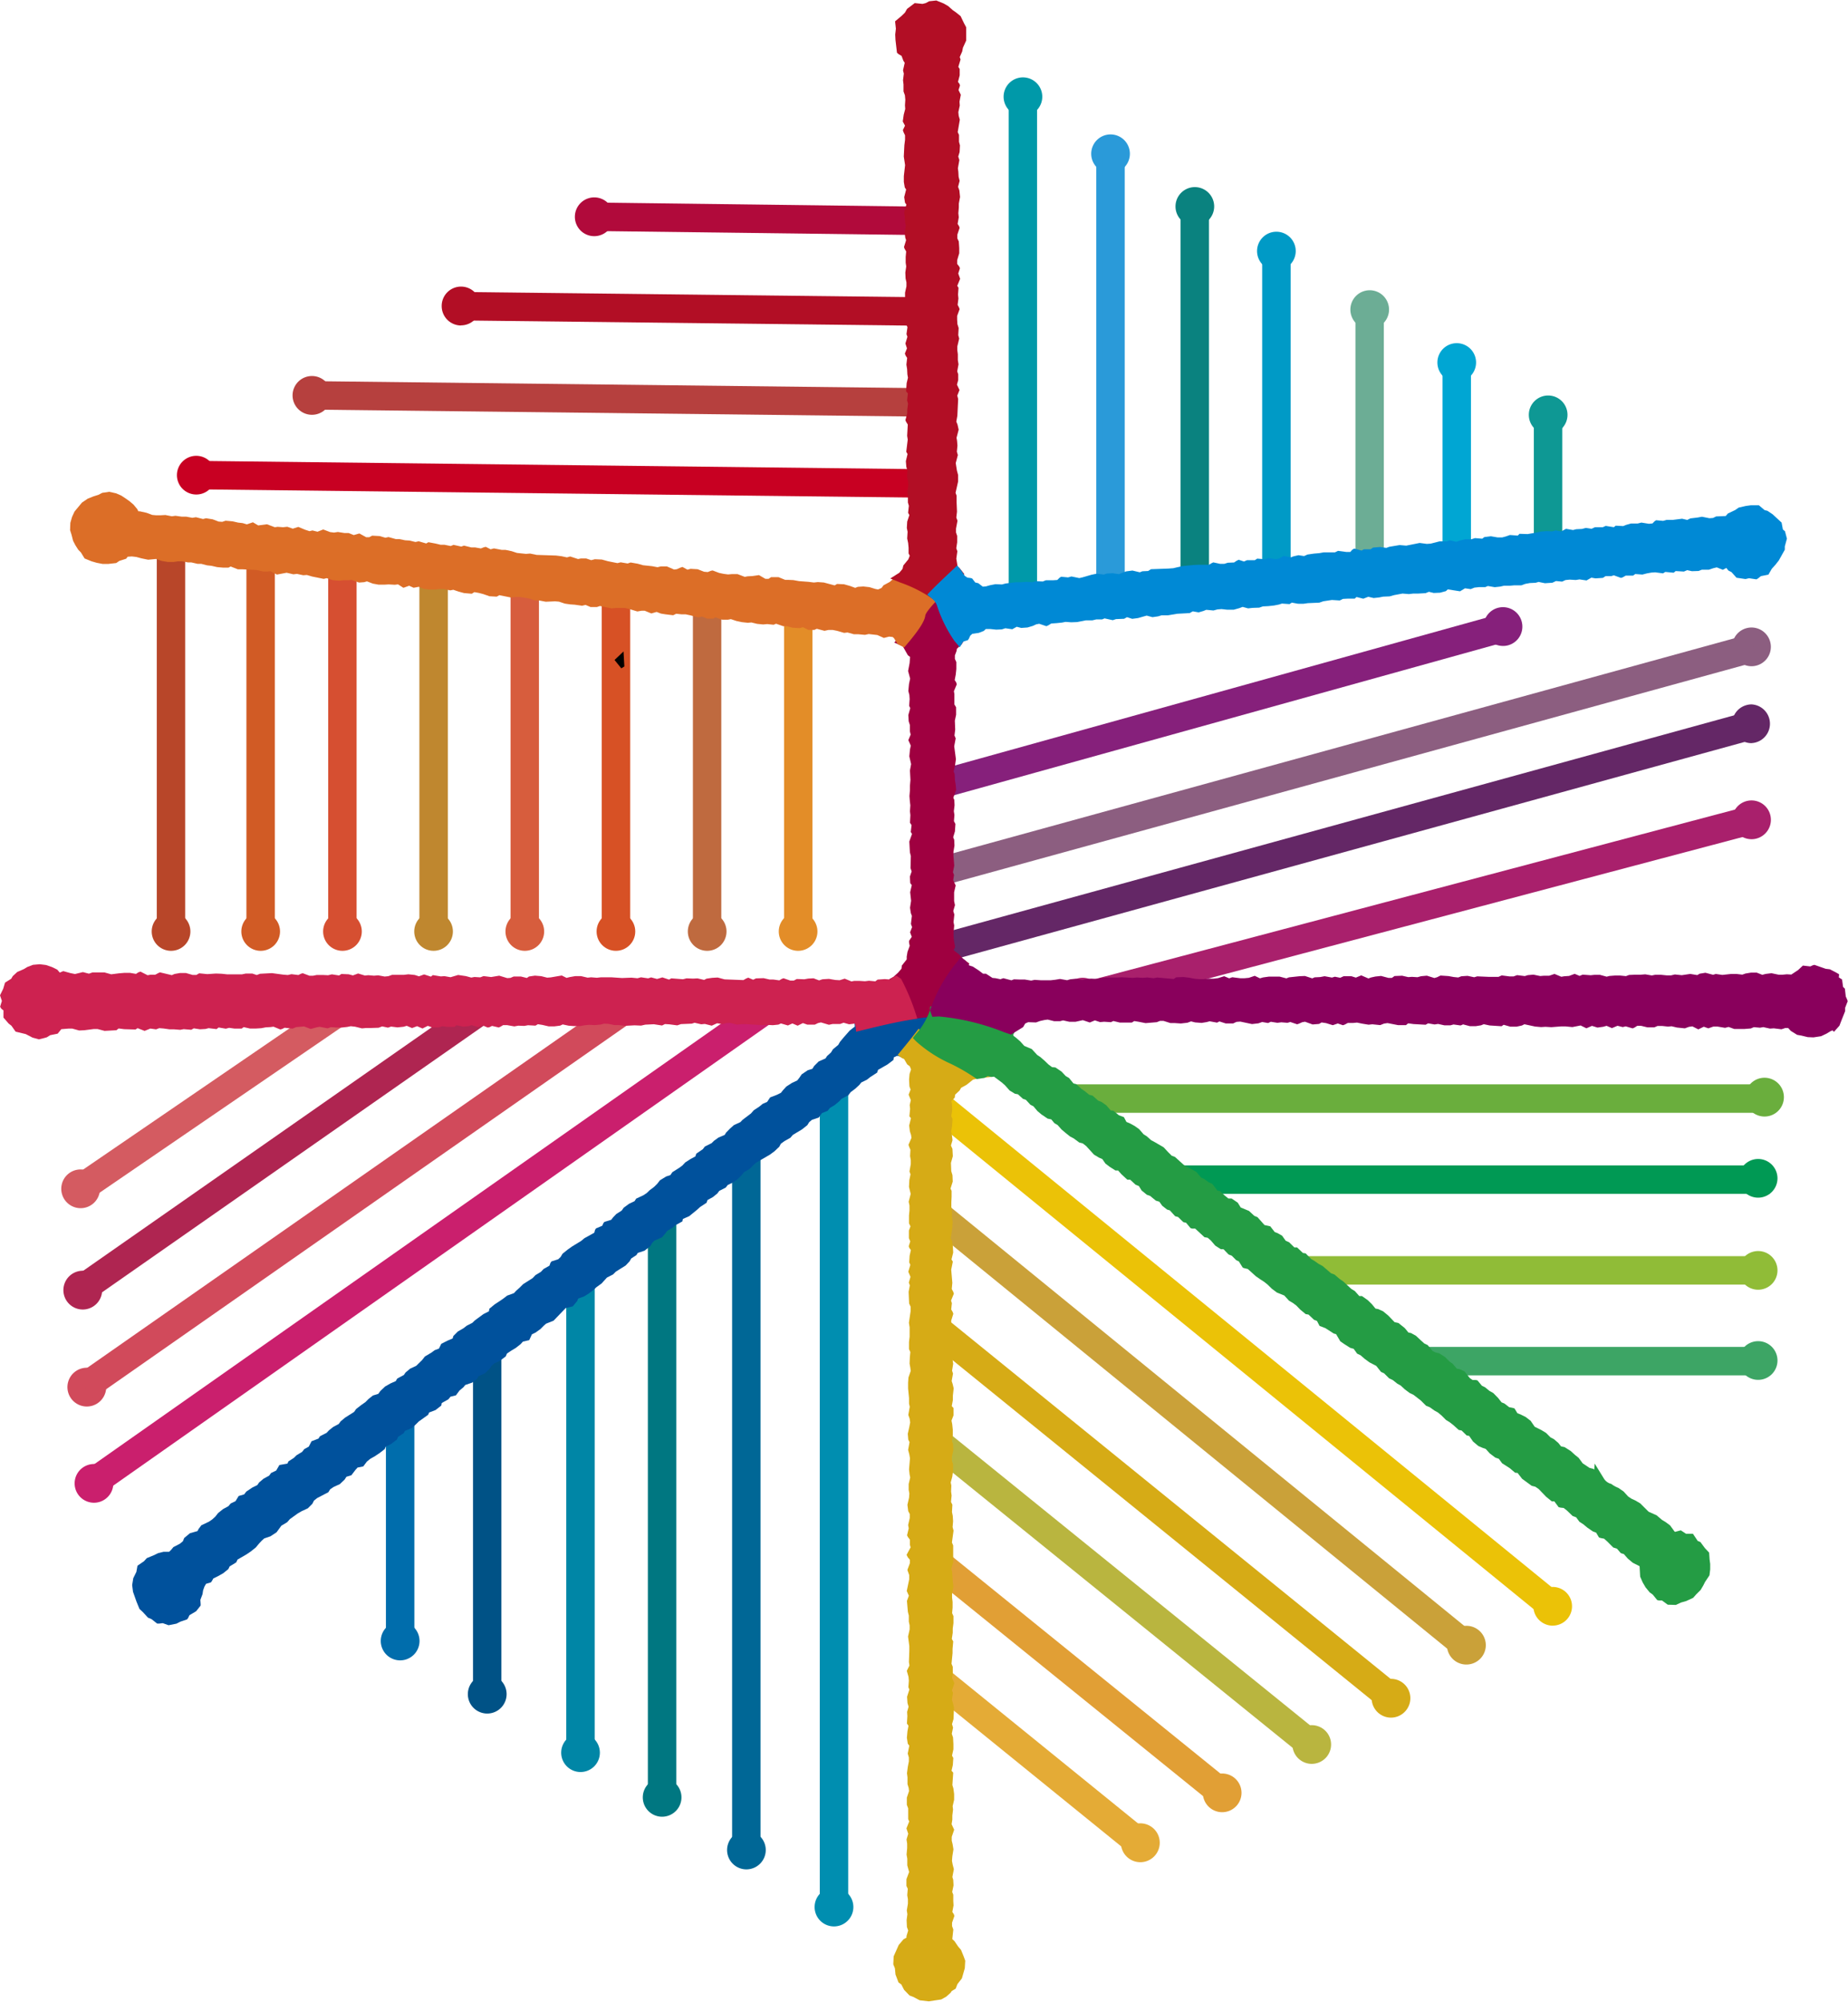 <svg id="グループ_772" data-name="グループ 772" xmlns="http://www.w3.org/2000/svg" width="41.195" height="44.6" viewBox="0 0 41.195 44.6">
  <path id="パス_946" data-name="パス 946" d="M127.627,636.433a.431.431,0,1,1,.431-.431A.431.431,0,0,1,127.627,636.433Z" transform="translate(-102.871 -632.576)" fill="#2a9ad9"/>
  <circle id="楕円形_187" data-name="楕円形 187" cx="0.311" cy="0.311" r="0.311" transform="translate(24.444 3.115)" fill="#2a9ad9"/>
  <path id="パス_947" data-name="パス 947" d="M127.627,650.167a.431.431,0,1,1,.431-.431A.431.431,0,0,1,127.627,650.167Z" transform="translate(-102.871 -636.579)" fill="#2a9ad9"/>
  <circle id="楕円形_188" data-name="楕円形 188" cx="0.311" cy="0.311" r="0.311" transform="translate(24.444 12.846)" fill="#2a9ad9"/>
  <rect id="長方形_179" data-name="長方形 179" width="0.634" height="9.9" transform="translate(24.438 3.305)" fill="#2a9ad9"/>
  <rect id="長方形_180" data-name="長方形 180" width="0.393" height="9.659" transform="translate(24.559 3.426)" fill="#2a9ad9"/>
  <path id="パス_948" data-name="パス 948" d="M130.278,638.09a.431.431,0,1,1,.432-.431A.432.432,0,0,1,130.278,638.09Z" transform="translate(-103.644 -633.059)" fill="#0a827f"/>
  <circle id="楕円形_189" data-name="楕円形 189" cx="0.311" cy="0.311" r="0.311" transform="translate(26.323 4.289)" fill="#0a827f"/>
  <path id="パス_949" data-name="パス 949" d="M130.278,649.945a.431.431,0,1,1,.432-.432A.432.432,0,0,1,130.278,649.945Z" transform="translate(-103.644 -636.514)" fill="#0a827f"/>
  <circle id="楕円形_190" data-name="楕円形 190" cx="0.311" cy="0.311" r="0.311" transform="translate(26.323 12.689)" fill="#0a827f"/>
  <rect id="長方形_181" data-name="長方形 181" width="0.633" height="8.569" transform="translate(26.317 4.479)" fill="#0a827f"/>
  <rect id="長方形_182" data-name="長方形 182" width="0.393" height="8.328" transform="translate(26.437 4.599)" fill="#0a827f"/>
  <path id="パス_950" data-name="パス 950" d="M132.845,639.494a.431.431,0,1,1,.431-.432A.432.432,0,0,1,132.845,639.494Z" transform="translate(-104.392 -633.469)" fill="#009ac6"/>
  <circle id="楕円形_191" data-name="楕円形 191" cx="0.311" cy="0.311" r="0.311" transform="translate(28.142 5.284)" fill="#009ac6"/>
  <path id="パス_951" data-name="パス 951" d="M132.845,649.723a.431.431,0,1,1,.431-.431A.431.431,0,0,1,132.845,649.723Z" transform="translate(-104.392 -636.45)" fill="#009ac6"/>
  <circle id="楕円形_192" data-name="楕円形 192" cx="0.311" cy="0.311" r="0.311" transform="translate(28.142 12.532)" fill="#009ac6"/>
  <rect id="長方形_183" data-name="長方形 183" width="0.634" height="7.417" transform="translate(28.136 5.474)" fill="#009ac6"/>
  <rect id="長方形_184" data-name="長方形 184" width="0.393" height="7.176" transform="translate(28.256 5.594)" fill="#009ac6"/>
  <path id="パス_952" data-name="パス 952" d="M135.779,641.334a.431.431,0,1,1,.432-.432A.432.432,0,0,1,135.779,641.334Z" transform="translate(-105.247 -634.005)" fill="#6cad95"/>
  <circle id="楕円形_193" data-name="楕円形 193" cx="0.311" cy="0.311" r="0.311" transform="translate(30.221 6.587)" fill="#6cad95"/>
  <path id="パス_953" data-name="パス 953" d="M135.779,649.5a.431.431,0,1,1,.432-.431A.431.431,0,0,1,135.779,649.5Z" transform="translate(-105.247 -636.385)" fill="#6cad95"/>
  <circle id="楕円形_194" data-name="楕円形 194" cx="0.311" cy="0.311" r="0.311" transform="translate(30.221 12.375)" fill="#6cad95"/>
  <rect id="長方形_185" data-name="長方形 185" width="0.633" height="5.956" transform="translate(30.215 6.778)" fill="#6cad95"/>
  <rect id="長方形_186" data-name="長方形 186" width="0.393" height="5.715" transform="translate(30.335 6.898)" fill="#6cad95"/>
  <path id="パス_954" data-name="パス 954" d="M138.519,643a.431.431,0,1,1,.431-.431A.432.432,0,0,1,138.519,643Z" transform="translate(-106.046 -634.492)" fill="#00a6d3"/>
  <circle id="楕円形_195" data-name="楕円形 195" cx="0.311" cy="0.311" r="0.311" transform="translate(32.162 7.771)" fill="#00a6d3"/>
  <path id="パス_955" data-name="パス 955" d="M138.519,649.372a.431.431,0,1,1,.431-.432A.432.432,0,0,1,138.519,649.372Z" transform="translate(-106.046 -636.347)" fill="#00a6d3"/>
  <circle id="楕円形_196" data-name="楕円形 196" cx="0.311" cy="0.311" r="0.311" transform="translate(32.162 12.283)" fill="#00a6d3"/>
  <rect id="長方形_187" data-name="長方形 187" width="0.634" height="4.681" transform="translate(32.156 7.961)" fill="#00a6d3"/>
  <rect id="長方形_188" data-name="長方形 188" width="0.393" height="4.44" transform="translate(32.277 8.082)" fill="#00a6d3"/>
  <path id="パス_956" data-name="パス 956" d="M141.393,644.643a.431.431,0,1,1,.432-.431A.431.431,0,0,1,141.393,644.643Z" transform="translate(-106.883 -634.969)" fill="#0e9894"/>
  <circle id="楕円形_197" data-name="楕円形 197" cx="0.311" cy="0.311" r="0.311" transform="translate(34.199 8.932)" fill="#0e9894"/>
  <path id="パス_957" data-name="パス 957" d="M141.393,649.15a.431.431,0,1,1,.432-.432A.432.432,0,0,1,141.393,649.15Z" transform="translate(-106.883 -636.283)" fill="#0e9894"/>
  <circle id="楕円形_198" data-name="楕円形 198" cx="0.311" cy="0.311" r="0.311" transform="translate(34.199 12.125)" fill="#0e9894"/>
  <rect id="長方形_189" data-name="長方形 189" width="0.634" height="3.362" transform="translate(34.192 9.123)" fill="#0e9894"/>
  <rect id="長方形_190" data-name="長方形 190" width="0.393" height="3.121" transform="translate(34.313 9.243)" fill="#0e9894"/>
  <path id="パス_958" data-name="パス 958" d="M124.87,634.64a.431.431,0,1,1,.432-.431A.431.431,0,0,1,124.87,634.64Z" transform="translate(-102.068 -632.054)" fill="#0099a9"/>
  <circle id="楕円形_199" data-name="楕円形 199" cx="0.311" cy="0.311" r="0.311" transform="translate(22.491 1.844)" fill="#0099a9"/>
  <path id="パス_959" data-name="パス 959" d="M124.87,650.606a.432.432,0,1,1,.432-.431A.432.432,0,0,1,124.87,650.606Z" transform="translate(-102.068 -636.707)" fill="#0099a9"/>
  <circle id="楕円形_200" data-name="楕円形 200" cx="0.311" cy="0.311" r="0.311" transform="translate(22.491 13.157)" fill="#0099a9"/>
  <rect id="長方形_191" data-name="長方形 191" width="0.633" height="11.481" transform="translate(22.485 2.035)" fill="#0099a9"/>
  <rect id="長方形_192" data-name="長方形 192" width="0.393" height="11.24" transform="translate(22.605 2.155)" fill="#0099a9"/>
  <path id="パス_960" data-name="パス 960" d="M98.07,660.888a.431.431,0,1,1,.431-.431A.431.431,0,0,1,98.07,660.888Z" transform="translate(-94.257 -639.703)" fill="#b84629"/>
  <circle id="楕円形_201" data-name="楕円形 201" cx="0.311" cy="0.311" r="0.311" transform="translate(3.501 20.443)" fill="#b84629"/>
  <rect id="長方形_193" data-name="長方形 193" width="0.633" height="8.961" transform="translate(3.495 11.841)" fill="#b84629"/>
  <rect id="長方形_194" data-name="長方形 194" width="0.393" height="8.72" transform="translate(3.615 11.962)" fill="#b84629"/>
  <path id="パス_961" data-name="パス 961" d="M100.889,660.888a.431.431,0,1,1,.432-.431A.431.431,0,0,1,100.889,660.888Z" transform="translate(-95.079 -639.703)" fill="#d15b25"/>
  <circle id="楕円形_202" data-name="楕円形 202" cx="0.311" cy="0.311" r="0.311" transform="translate(5.499 20.443)" fill="#d15b25"/>
  <rect id="長方形_195" data-name="長方形 195" width="0.633" height="8.737" transform="translate(5.493 12.066)" fill="#d15b25"/>
  <rect id="長方形_196" data-name="長方形 196" width="0.393" height="8.496" transform="translate(5.613 12.186)" fill="#d15b25"/>
  <path id="パス_962" data-name="パス 962" d="M103.463,660.888a.431.431,0,1,1,.431-.431A.431.431,0,0,1,103.463,660.888Z" transform="translate(-95.829 -639.703)" fill="#d64f31"/>
  <circle id="楕円形_203" data-name="楕円形 203" cx="0.311" cy="0.311" r="0.311" transform="translate(7.322 20.443)" fill="#d64f31"/>
  <rect id="長方形_197" data-name="長方形 197" width="0.633" height="8.58" transform="translate(7.316 12.223)" fill="#d64f31"/>
  <rect id="長方形_198" data-name="長方形 198" width="0.393" height="8.339" transform="translate(7.437 12.343)" fill="#d64f31"/>
  <circle id="楕円形_204" data-name="楕円形 204" cx="0.431" cy="0.431" r="0.431" transform="translate(9.234 20.323)" fill="#bf872f"/>
  <circle id="楕円形_205" data-name="楕円形 205" cx="0.311" cy="0.311" r="0.311" transform="translate(9.355 20.443)" fill="#bf872f"/>
  <rect id="長方形_199" data-name="長方形 199" width="0.634" height="8.45" transform="translate(9.349 12.353)" fill="#bf872f"/>
  <rect id="長方形_200" data-name="長方形 200" width="0.393" height="8.209" transform="translate(9.469 12.473)" fill="#bf872f"/>
  <path id="パス_963" data-name="パス 963" d="M109.2,660.888a.431.431,0,1,1,.431-.431A.431.431,0,0,1,109.2,660.888Z" transform="translate(-97.501 -639.703)" fill="#d75d3d"/>
  <circle id="楕円形_206" data-name="楕円形 206" cx="0.311" cy="0.311" r="0.311" transform="translate(11.387 20.443)" fill="#d75d3d"/>
  <rect id="長方形_201" data-name="長方形 201" width="0.633" height="8.126" transform="translate(11.381 12.677)" fill="#d75d3d"/>
  <rect id="長方形_202" data-name="長方形 202" width="0.393" height="7.885" transform="translate(11.502 12.797)" fill="#d75d3d"/>
  <circle id="楕円形_207" data-name="楕円形 207" cx="0.431" cy="0.431" r="0.431" transform="translate(13.299 20.323)" fill="#d75125"/>
  <circle id="楕円形_208" data-name="楕円形 208" cx="0.311" cy="0.311" r="0.311" transform="translate(13.42 20.443)" fill="#d75125"/>
  <rect id="長方形_203" data-name="長方形 203" width="0.634" height="7.973" transform="translate(13.414 12.829)" fill="#d75125"/>
  <rect id="長方形_204" data-name="長方形 204" width="0.393" height="7.732" transform="translate(13.534 12.95)" fill="#d75125"/>
  <path id="パス_964" data-name="パス 964" d="M114.936,660.888a.431.431,0,1,1,.432-.431A.431.431,0,0,1,114.936,660.888Z" transform="translate(-99.173 -639.703)" fill="#bf6a3f"/>
  <circle id="楕円形_209" data-name="楕円形 209" cx="0.311" cy="0.311" r="0.311" transform="translate(15.452 20.443)" fill="#bf6a3f"/>
  <rect id="長方形_205" data-name="長方形 205" width="0.633" height="7.778" transform="translate(15.446 13.024)" fill="#bf6a3f"/>
  <rect id="長方形_206" data-name="長方形 206" width="0.393" height="7.538" transform="translate(15.567 13.145)" fill="#bf6a3f"/>
  <path id="パス_965" data-name="パス 965" d="M117.8,660.888a.431.431,0,1,1,.431-.431A.431.431,0,0,1,117.8,660.888Z" transform="translate(-100.009 -639.703)" fill="#e38d28"/>
  <circle id="楕円形_210" data-name="楕円形 210" cx="0.311" cy="0.311" r="0.311" transform="translate(17.485 20.443)" fill="#e38d28"/>
  <rect id="長方形_207" data-name="長方形 207" width="0.633" height="7.627" transform="translate(17.478 13.175)" fill="#e38d28"/>
  <rect id="長方形_208" data-name="長方形 208" width="0.393" height="7.387" transform="translate(17.599 13.295)" fill="#e38d28"/>
  <path id="パス_966" data-name="パス 966" d="M116.17,689.772a.431.431,0,1,1,.432-.431A.432.432,0,0,1,116.17,689.772Z" transform="translate(-99.532 -648.121)" fill="#006796"/>
  <circle id="楕円形_211" data-name="楕円形 211" cx="0.311" cy="0.311" r="0.311" transform="translate(16.326 40.909)" fill="#006796"/>
  <rect id="長方形_209" data-name="長方形 209" width="0.633" height="15.713" transform="translate(16.32 25.627)" fill="#006796"/>
  <rect id="長方形_210" data-name="長方形 210" width="0.393" height="15.472" transform="translate(16.441 25.748)" fill="#006796"/>
  <path id="パス_967" data-name="パス 967" d="M113.519,688.116a.431.431,0,1,1,.432-.432A.432.432,0,0,1,113.519,688.116Z" transform="translate(-98.76 -647.638)" fill="#007781"/>
  <circle id="楕円形_212" data-name="楕円形 212" cx="0.311" cy="0.311" r="0.311" transform="translate(14.448 39.735)" fill="#007781"/>
  <rect id="長方形_211" data-name="長方形 211" width="0.633" height="13.264" transform="translate(14.442 26.903)" fill="#007781"/>
  <rect id="長方形_212" data-name="長方形 212" width="0.393" height="13.022" transform="translate(14.562 27.024)" fill="#007781"/>
  <path id="パス_968" data-name="パス 968" d="M110.952,686.711a.431.431,0,1,1,.432-.431A.431.431,0,0,1,110.952,686.711Z" transform="translate(-98.012 -647.229)" fill="#0086a6"/>
  <circle id="楕円形_213" data-name="楕円形 213" cx="0.311" cy="0.311" r="0.311" transform="translate(12.629 38.74)" fill="#0086a6"/>
  <rect id="長方形_213" data-name="長方形 213" width="0.634" height="10.927" transform="translate(12.623 28.245)" fill="#0086a6"/>
  <rect id="長方形_214" data-name="長方形 214" width="0.393" height="10.685" transform="translate(12.744 28.366)" fill="#0086a6"/>
  <path id="パス_969" data-name="パス 969" d="M108.018,684.872a.432.432,0,1,1,.432-.432A.432.432,0,0,1,108.018,684.872Z" transform="translate(-97.157 -646.693)" fill="#005286"/>
  <circle id="楕円形_214" data-name="楕円形 214" cx="0.311" cy="0.311" r="0.311" transform="translate(10.55 37.436)" fill="#005286"/>
  <rect id="長方形_215" data-name="長方形 215" width="0.633" height="7.973" transform="translate(10.544 29.895)" fill="#005286"/>
  <rect id="長方形_216" data-name="長方形 216" width="0.393" height="7.732" transform="translate(10.665 30.015)" fill="#005286"/>
  <path id="パス_970" data-name="パス 970" d="M105.278,683.2a.432.432,0,1,1,.432-.432A.432.432,0,0,1,105.278,683.2Z" transform="translate(-96.358 -646.206)" fill="#006dac"/>
  <circle id="楕円形_215" data-name="楕円形 215" cx="0.311" cy="0.311" r="0.311" transform="translate(8.609 36.253)" fill="#006dac"/>
  <rect id="長方形_217" data-name="長方形 217" width="0.634" height="5.552" transform="translate(8.603 31.133)" fill="#006dac"/>
  <rect id="長方形_218" data-name="長方形 218" width="0.393" height="5.311" transform="translate(8.723 31.253)" fill="#006dac"/>
  <path id="パス_971" data-name="パス 971" d="M118.927,691.565a.432.432,0,1,1,.432-.431A.432.432,0,0,1,118.927,691.565Z" transform="translate(-100.336 -648.643)" fill="#008eb0"/>
  <circle id="楕円形_216" data-name="楕円形 216" cx="0.311" cy="0.311" r="0.311" transform="translate(18.28 42.179)" fill="#008eb0"/>
  <rect id="長方形_219" data-name="長方形 219" width="0.634" height="18.473" transform="translate(18.274 24.138)" fill="#008eb0"/>
  <rect id="長方形_220" data-name="長方形 220" width="0.393" height="18.232" transform="translate(18.394 24.258)" fill="#008eb0"/>
  <g id="グループ_767" data-name="グループ 767" transform="translate(2.947 22.401)">
    <path id="パス_972" data-name="パス 972" d="M97.707,676.724l-.078.01-.046,0-.127-.1-.079-.033-.115-.125-.074-.069-.067-.164-.077-.218-.019-.15.025-.153.069-.14.025-.138.145-.1.063-.069.163-.067.091-.045.12-.029.123,0,.044-.042.051-.062.146-.076.066-.055.03-.073.128-.106.167-.047.026-.049.061-.081.169-.08.073-.05.07-.064.06-.077.111-.089.119-.065.051-.06.109-.053.069-.114.123-.036.047-.062.132-.089.114-.056.04-.059.1-.084.123-.067.044-.06.114-.054.071-.123.181-.033.02-.048.119-.076.064-.062.123-.074.048-.062.1-.055.062-.12.154-.059.034-.053.147-.075.053-.056.094-.075.123-.066.044-.06.1-.083.2-.127.045-.065.114-.088.094-.066.066-.067.1-.079.12-.037.046-.064.106-.1.121-.069.116-.051.033-.057.147-.079.04-.057.1-.084.137-.064.131-.129.062-.079.142-.084.076-.056.095-.036.052-.106.136-.069.117-.05.016-.055.1-.1.124-.072.077-.059.122-.062.058-.056.189-.139.123-.062.01-.058.122-.1.1-.065.089-.061.086-.066.151-.055.047-.051.08-.072.077-.077.214-.136.061-.065.123-.075.058-.062.131-.074.021-.059.023-.035.153-.05.052-.05.043-.072.118-.095.095-.067.2-.122.075-.062.22-.122.016-.061.02-.034.142-.061.023-.055.024-.03.152-.047.038-.05.074-.078.122-.078.045-.064.117-.086.124-.059.037-.057.159-.074.076-.05.064-.062.1-.075.069-.068.061-.079.139-.085.094-.031.045-.066.145-.091.078-.057.063-.068.12-.077.106-.057.02-.061.146-.1.046-.06.149-.074.055-.054.1-.072.137-.058.033-.053.084-.086.089-.08.144-.066.05-.052.187-.142.061-.07.123-.081.076-.062.1-.044.067-.1.146-.056.094-.046.045-.057.077-.084.123-.079.118-.055.045-.056.055-.081.137-.092.1-.03.041-.064.1-.1.154-.069.033-.052.089-.081.042-.069.12-.1.035-.063.075-.091.145-.165.113-.088,0-.015-.008-.078.1-.073c.4-.1.775-.184,1.112-.241a5.192,5.192,0,0,1,.57-.067l.145-.008-.018.143a1.591,1.591,0,0,1-.362.638c-.091.118-.195.247-.3.38l-.069.084-.091-.06-.095-.044-.042-.007-.071.033-.011.06-.133.1-.208.119-.022.062-.154.1-.072.057-.126.062-.047.058-.089.082-.1.075-.055.071-.152.08-.052.056-.092.077-.113.069-.05.063-.127.051-.072.1-.15.05-.061.05-.043.069-.118.094-.205.123-.055.064-.134.076-.078.057-.037.069-.107.1-.1.074-.308.179-.07.062-.072.074-.13.077-.047.06-.081.084-.108.08-.125.061-.044.057-.145.074-.04.055-.1.082-.122.067-.02.06-.145.095-.065.06-.177.144-.141.062-.011.054-.16.089-.06.054-.116.067-.047.062-.074.085-.169.073-.048.051-.042.072-.128.1-.149.049-.033.05-.114.074-.037.064-.089.094-.216.135-.063.063-.137.07-.12.132-.114.082-.07.065-.1.075-.1.064-.138.051-.019.051-.1.121-.159.039-.269.28-.169.068-.055.049-.068.069-.108.078-.083.04-.06.13-.141.033-.052.057-.106.083-.109.066-.088.059-.029.066-.135.1-.12.055-.06.055-.05.073-.1.093-.144.066-.026.054-.113.087-.153.052-.04.05-.089.074-.079.107-.121.03-.048.059-.147.082-.011.057-.128.1-.142.054-.023.052-.208.148-.067.067-.087.079-.155.064-.027.051-.125.081-.027.062-.133.1-.115.056-.025.057-.118.091-.1.066-.108.062-.071.059-.08.107-.127.025-.049.055-.089.117-.11.033-.041.064-.106.1-.141.065-.075.051-.04.065-.25.13-.071.057-.036.071-.1.1-.142.066-.085.05-.174.125-.059.068-.13.078-.108.148-.136.089-.138.047-.055.049-.064.069-.068.082-.108.087-.1.068-.2.116-.03.063-.147.09-.028.059-.114.092-.113.064-.109.054-.031.057-.023.03-.107.031-.035.06-.031.085-.013.086-.048.127.006.087v.04l-.1.126-.15.089-.029.062-.023.031-.148.05-.089.045-.176.035Z" transform="translate(-97.026 -662.96)" fill="#00519c"/>
    <path id="パス_973" data-name="パス 973" d="M114.418,663.207c-.334.056-.71.141-1.1.239l.006.047-.057.1-.093.069-.07.082-.074.081-.069.085L112.9,664l-.091.065-.062.093-.082.074-.078.082-.111.041-.08.081-.065.1-.117.033-.1.057-.068.1-.081.081-.106.048-.1.059-.079.084-.079.082-.1.05-.109.042-.066.1-.111.041-.088.071-.1.059-.077.086-.09.067-.09.068-.085.075-.108.043-.084.076-.081.081-.077.084-.108.043-.091.067-.086.074-.107.045-.078.083-.1.054-.064.1-.1.055-.1.059-.079.081-.092.066-.1.052-.067.1-.113.037-.1.054-.072.091-.082.079-.092.066-.084.077-.1.059-.111.041-.077.086-.106.047-.093.065-.075.089-.1.059-.079.083-.084.077-.116.035-.072.093-.107.046-.062.1-.1.054-.1.055-.088.072-.1.06-.1.057-.092.065-.091.067-.067.1-.089.069-.113.038-.066.1-.1.052-.082.079-.1.057-.081.08-.1.061-.1.06-.081.081-.084.077-.088.072-.114.036-.09.069-.094.064-.1.06-.091.067-.061.106-.1.05-.091.067-.091.067-.085.074-.1.05-.09.067-.1.055-.082.077-.068.1-.108.044-.1.052-.057.113-.111.038-.091.066-.1.051-.072.092-.082.079-.086.074-.107.046-.087.072-.079.085-.106.049-.076.088-.106.047-.1.055-.086.074-.069.1-.12.028-.089.07-.081.08-.093.065-.091.067-.074.09-.1.062-.1.058-.089.07-.078.085-.1.052-.089.072-.086.076-.107.047-.079.084-.111.042-.057.113-.106.048-.078.085-.1.056-.084.078-.1.06-.082.08-.125.023-.062.108-.111.042-.078.086-.1.053-.089.072-.077.086-.1.05-.1.059-.072.093-.116.034-.063.1-.108.045-.081.082-.1.055-.091.069-.074.091-.085.076-.1.061-.113.04-.072.093-.084.08-.122.028-.093.067-.061.109-.091.071-.108.047-.08.085-.1.057h-.1l-.093.02-.106.051-.114.037-.084.085-.1.069-.027.122-.057.1-.023.119.012.12.041.112.038.113.035.112.084.081.072.091.1.05.091.075.119,0,.111.034.114-.019.1-.051.113-.038.072-.1.109-.056.073-.094,0-.13.041-.1.018-.109.04-.1.06-.1.115-.034.072-.09.1-.05.1-.055.089-.068.07-.094.1-.052.067-.1.1-.058.1-.056.1-.061.089-.069.074-.089.079-.082.091-.067.115-.036.1-.057.071-.094.076-.087.1-.055.078-.084.092-.064.091-.067.1-.057.108-.045.084-.076.064-.1.089-.069.1-.052.108-.045.07-.092.095-.062.108-.045.085-.074.064-.1.115-.035.072-.092.076-.086.123-.025.072-.091.087-.071.1-.056.094-.063.091-.067.07-.094.1-.05.1-.06.067-.1.1-.058.078-.084.112-.038.084-.076.081-.079.092-.067.095-.062.074-.089.113-.039.094-.064.063-.1.1-.05.074-.09.119-.03.072-.092.086-.072.085-.074.116-.034.091-.067.074-.089.108-.044.084-.075.07-.094.087-.072.106-.047.1-.06.064-.1.094-.062.1-.058.091-.068.077-.085.121-.028.053-.116.106-.048.092-.066.081-.08.091-.067.116-.035.079-.084.079-.082.081-.081.091-.067.119-.03.073-.09.073-.089.112-.038.095-.06.092-.065.083-.076.093-.063.077-.085.083-.076.1-.048.082-.078.095-.06.1-.057.079-.082.069-.093.1-.061.081-.078.116-.034.094-.062.067-.1.087-.072.114-.037.076-.088.077-.085.1-.057.089-.071.108-.046.067-.1.109-.043.088-.072.088-.071.086-.073.1-.055.065-.1.1-.054.087-.072.079-.083.107-.046.079-.083.106-.049.092-.067.08-.083.079-.084.1-.054.08-.082.086-.074.1-.058.1-.057.1-.056.091-.068.086-.075.067-.1.093-.066.1-.053.079-.083.1-.059.1-.058.091-.067.07-.1.093-.066.113-.038.069-.1.115-.035.077-.086.1-.058.088-.073.084-.077.108-.047.074-.09.091-.069.085-.077.081-.081.1-.05.092-.069.1-.05.064-.1.1-.057.1-.057.1-.064.063-.107.106-.05.108.023.1.043.016.011c.108-.132.211-.259.3-.377a1.606,1.606,0,0,0,.337-.579A5.309,5.309,0,0,0,114.418,663.207Z" transform="translate(-97.076 -663.013)" fill="#00519c"/>
  </g>
  <path id="パス_974" data-name="パス 974" d="M141.537,682.109a.431.431,0,0,1-.274-.1.431.431,0,0,1,.274-.763.431.431,0,1,1,0,.862Z" transform="translate(-106.925 -645.888)" fill="#ebc207"/>
  <circle id="楕円形_217" data-name="楕円形 217" cx="0.311" cy="0.311" r="0.311" transform="translate(34.301 35.479)" fill="#ebc207"/>
  <rect id="長方形_221" data-name="長方形 221" width="0.634" height="18.005" transform="translate(20.569 24.757) rotate(-50.827)" fill="#ebc207"/>
  <rect id="長方形_222" data-name="長方形 222" width="0.393" height="17.764" transform="matrix(0.632, -0.775, 0.775, 0.632, 20.738, 24.74)" fill="#ebc207"/>
  <path id="パス_975" data-name="パス 975" d="M138.819,683.331a.432.432,0,0,1-.429-.391.426.426,0,0,1,.1-.316.432.432,0,0,1,.607-.057.43.43,0,0,1,.058.607A.432.432,0,0,1,138.819,683.331Z" transform="translate(-106.133 -646.244)" fill="#caa139"/>
  <circle id="楕円形_218" data-name="楕円形 218" cx="0.311" cy="0.311" r="0.311" transform="translate(32.375 36.344)" fill="#caa139"/>
  <rect id="長方形_223" data-name="長方形 223" width="0.634" height="15.615" transform="translate(20.415 27.082) rotate(-50.827)" fill="#caa139"/>
  <rect id="長方形_224" data-name="長方形 224" width="0.393" height="15.374" transform="matrix(0.632, -0.775, 0.775, 0.632, 20.586, 27.063)" fill="#caa139"/>
  <path id="パス_976" data-name="パス 976" d="M136.45,685a.432.432,0,0,1-.275-.1.432.432,0,0,1,.276-.764.431.431,0,0,1,.332.706A.431.431,0,0,1,136.45,685Z" transform="translate(-105.443 -646.73)" fill="#d6ab16"/>
  <circle id="楕円形_219" data-name="楕円形 219" cx="0.311" cy="0.311" r="0.311" transform="translate(30.696 37.527)" fill="#d6ab16"/>
  <rect id="長方形_225" data-name="長方形 225" width="0.634" height="13.381" transform="matrix(0.63, -0.777, 0.777, 0.63, 20.558, 29.757)" fill="#d6ab16"/>
  <rect id="長方形_226" data-name="長方形 226" width="0.393" height="13.141" transform="matrix(0.63, -0.777, 0.777, 0.63, 20.728, 29.738)" fill="#d6ab16"/>
  <path id="パス_977" data-name="パス 977" d="M133.955,686.454a.431.431,0,1,1,.333-.156A.433.433,0,0,1,133.955,686.454Z" transform="translate(-104.715 -647.154)" fill="#b9b53f"/>
  <circle id="楕円形_220" data-name="楕円形 220" cx="0.311" cy="0.311" r="0.311" transform="translate(28.928 38.557)" fill="#b9b53f"/>
  <rect id="長方形_227" data-name="長方形 227" width="0.634" height="11.355" transform="translate(20.416 32.148) rotate(-51.028)" fill="#b9b53f"/>
  <rect id="長方形_228" data-name="長方形 228" width="0.393" height="11.114" transform="matrix(0.629, -0.777, 0.777, 0.629, 20.586, 32.129)" fill="#b9b53f"/>
  <path id="パス_978" data-name="パス 978" d="M131.14,687.974a.431.431,0,1,1,.332-.157A.432.432,0,0,1,131.14,687.974Z" transform="translate(-103.895 -647.597)" fill="#e19f35"/>
  <circle id="楕円形_221" data-name="楕円形 221" cx="0.311" cy="0.311" r="0.311" transform="translate(26.934 39.635)" fill="#e19f35"/>
  <rect id="長方形_229" data-name="長方形 229" width="0.634" height="8.85" transform="translate(20.369 34.801) rotate(-51.028)" fill="#e19f35"/>
  <rect id="長方形_230" data-name="長方形 230" width="0.393" height="8.609" transform="matrix(0.629, -0.777, 0.777, 0.629, 20.539, 34.782)" fill="#e19f35"/>
  <path id="パス_979" data-name="パス 979" d="M128.562,689.546a.433.433,0,0,1-.275-.1.433.433,0,1,1,.275.1Z" transform="translate(-103.144 -648.055)" fill="#e4ab36"/>
  <circle id="楕円形_222" data-name="楕円形 222" cx="0.311" cy="0.311" r="0.311" transform="translate(25.107 40.749)" fill="#e4ab36"/>
  <rect id="長方形_231" data-name="長方形 231" width="0.634" height="6.595" transform="matrix(0.63, -0.777, 0.777, 0.63, 20.297, 37.331)" fill="#e4ab36"/>
  <rect id="長方形_232" data-name="長方形 232" width="0.393" height="6.354" transform="matrix(0.629, -0.777, 0.777, 0.629, 20.465, 37.315)" fill="#e4ab36"/>
  <path id="パス_980" data-name="パス 980" d="M148.2,666.1a.432.432,0,1,1,.432-.431A.431.431,0,0,1,148.2,666.1Z" transform="translate(-108.866 -641.223)" fill="#6aae3d"/>
  <circle id="楕円形_223" data-name="楕円形 223" cx="0.311" cy="0.311" r="0.311" transform="translate(39.02 24.137)" fill="#6aae3d"/>
  <path id="パス_981" data-name="パス 981" d="M125.978,666.143a.431.431,0,1,1,.432-.431A.431.431,0,0,1,125.978,666.143Z" transform="translate(-102.391 -641.235)" fill="#6aae3d"/>
  <circle id="楕円形_224" data-name="楕円形 224" cx="0.311" cy="0.311" r="0.311" transform="translate(23.276 24.167)" fill="#6aae3d"/>
  <rect id="長方形_233" data-name="長方形 233" width="15.912" height="0.634" transform="translate(23.539 24.16)" fill="#6aae3d"/>
  <rect id="長方形_234" data-name="長方形 234" width="15.671" height="0.393" transform="translate(23.659 24.281)" fill="#6aae3d"/>
  <path id="パス_982" data-name="パス 982" d="M148,668.651a.431.431,0,1,1,.431-.432A.432.432,0,0,1,148,668.651Z" transform="translate(-108.808 -641.966)" fill="#009954"/>
  <circle id="楕円形_225" data-name="楕円形 225" cx="0.311" cy="0.311" r="0.311" transform="translate(38.878 25.943)" fill="#009954"/>
  <path id="パス_983" data-name="パス 983" d="M129.494,668.693a.432.432,0,1,1,.431-.432A.432.432,0,0,1,129.494,668.693Z" transform="translate(-103.415 -641.978)" fill="#009954"/>
  <circle id="楕円形_226" data-name="楕円形 226" cx="0.311" cy="0.311" r="0.311" transform="translate(25.767 25.973)" fill="#009954"/>
  <rect id="長方形_235" data-name="長方形 235" width="13.422" height="0.634" transform="translate(26.029 25.966)" fill="#009954"/>
  <rect id="長方形_236" data-name="長方形 236" width="13.181" height="0.393" transform="translate(26.15 26.087)" fill="#009954"/>
  <path id="パス_984" data-name="パス 984" d="M148,671.545a.431.431,0,1,1,.431-.431A.431.431,0,0,1,148,671.545Z" transform="translate(-108.808 -642.809)" fill="#90bc37"/>
  <circle id="楕円形_227" data-name="楕円形 227" cx="0.311" cy="0.311" r="0.311" transform="translate(38.878 27.994)" fill="#90bc37"/>
  <path id="パス_985" data-name="パス 985" d="M133.273,671.545a.431.431,0,1,1,.432-.431A.431.431,0,0,1,133.273,671.545Z" transform="translate(-104.517 -642.809)" fill="#90bc37"/>
  <circle id="楕円形_228" data-name="楕円形 228" cx="0.311" cy="0.311" r="0.311" transform="translate(28.445 27.994)" fill="#90bc37"/>
  <rect id="長方形_237" data-name="長方形 237" width="10.602" height="0.633" transform="translate(28.708 27.988)" fill="#90bc37"/>
  <rect id="長方形_238" data-name="長方形 238" width="10.361" height="0.393" transform="translate(28.828 28.109)" fill="#90bc37"/>
  <path id="パス_986" data-name="パス 986" d="M148,674.38a.431.431,0,1,1,.431-.431A.431.431,0,0,1,148,674.38Z" transform="translate(-108.808 -643.636)" fill="#3da565"/>
  <circle id="楕円形_229" data-name="楕円形 229" cx="0.311" cy="0.311" r="0.311" transform="translate(38.878 30.002)" fill="#3da565"/>
  <path id="パス_987" data-name="パス 987" d="M136.991,674.4a.431.431,0,1,1,.431-.431A.432.432,0,0,1,136.991,674.4Z" transform="translate(-105.6 -643.641)" fill="#3da565"/>
  <circle id="楕円形_230" data-name="楕円形 230" cx="0.311" cy="0.311" r="0.311" transform="translate(31.079 30.015)" fill="#3da565"/>
  <rect id="長方形_239" data-name="長方形 239" width="7.968" height="0.634" transform="translate(31.342 30.01)" fill="#3da565"/>
  <rect id="長方形_240" data-name="長方形 240" width="7.727" height="0.393" transform="translate(31.462 30.13)" fill="#3da565"/>
  <path id="パス_988" data-name="パス 988" d="M122.048,646.845a.431.431,0,1,1,.436-.426.432.432,0,0,1-.436.426Z" transform="translate(-101.247 -635.611)" fill="#c80022"/>
  <circle id="楕円形_231" data-name="楕円形 231" cx="0.311" cy="0.311" r="0.311" transform="translate(20.495 10.492)" fill="#c80022"/>
  <path id="パス_989" data-name="パス 989" d="M98.859,646.54a.431.431,0,1,1,.436-.427.43.43,0,0,1-.436.427Z" transform="translate(-94.489 -635.522)" fill="#c80022"/>
  <circle id="楕円形_232" data-name="楕円形 232" cx="0.311" cy="0.311" r="0.311" transform="translate(4.064 10.276)" fill="#c80022"/>
  <rect id="長方形_241" data-name="長方形 241" width="0.634" height="16.602" transform="translate(4.323 10.902) rotate(-89.343)" fill="#c80022"/>
  <rect id="長方形_242" data-name="長方形 242" width="0.393" height="16.361" transform="translate(4.444 10.784) rotate(-89.349)" fill="#c80022"/>
  <path id="パス_990" data-name="パス 990" d="M121.879,644.294a.429.429,0,0,1-.427-.436.432.432,0,1,1,.432.436Z" transform="translate(-101.198 -634.868)" fill="#b6403e"/>
  <circle id="楕円形_233" data-name="楕円形 233" cx="0.311" cy="0.311" r="0.311" transform="translate(20.375 8.685)" fill="#b6403e"/>
  <path id="パス_991" data-name="パス 991" d="M102.5,644.033a.432.432,0,1,1,.436-.427.432.432,0,0,1-.436.427Z" transform="translate(-95.55 -634.791)" fill="#b6403e"/>
  <circle id="楕円形_234" data-name="楕円形 234" cx="0.311" cy="0.311" r="0.311" transform="translate(6.643 8.499)" fill="#b6403e"/>
  <rect id="長方形_243" data-name="長方形 243" width="0.634" height="14.043" transform="translate(6.902 9.126) rotate(-89.343)" fill="#b6403e"/>
  <rect id="長方形_244" data-name="長方形 244" width="0.393" height="13.802" transform="translate(7.024 9.008) rotate(-89.351)" fill="#b6403e"/>
  <path id="パス_992" data-name="パス 992" d="M121.913,641.4a.432.432,0,1,1,.314-.733.427.427,0,0,1,.123.306.433.433,0,0,1-.432.427Z" transform="translate(-101.207 -634.024)" fill="#b20e25"/>
  <circle id="楕円形_235" data-name="楕円形 235" cx="0.311" cy="0.311" r="0.311" transform="translate(20.399 6.634)" fill="#b20e25"/>
  <path id="パス_993" data-name="パス 993" d="M107.19,641.225a.432.432,0,0,1-.427-.436.431.431,0,0,1,.74-.3.427.427,0,0,1,.123.307.433.433,0,0,1-.432.426Z" transform="translate(-96.917 -633.973)" fill="#b20e25"/>
  <circle id="楕円形_236" data-name="楕円形 236" cx="0.311" cy="0.311" r="0.311" transform="translate(9.967 6.51)" fill="#b20e25"/>
  <rect id="長方形_245" data-name="長方形 245" width="0.634" height="10.602" transform="translate(10.226 7.139) rotate(-89.343)" fill="#b20e25"/>
  <rect id="長方形_246" data-name="長方形 246" width="0.393" height="10.361" transform="translate(10.347 7.018) rotate(-89.32)" fill="#b20e25"/>
  <path id="パス_994" data-name="パス 994" d="M121.947,638.566a.432.432,0,0,1-.427-.436.431.431,0,0,1,.74-.3.432.432,0,0,1-.31.733Z" transform="translate(-101.217 -633.198)" fill="#b10a3b"/>
  <circle id="楕円形_237" data-name="楕円形 237" cx="0.311" cy="0.311" r="0.311" transform="translate(20.423 4.626)" fill="#b10a3b"/>
  <path id="パス_995" data-name="パス 995" d="M111.38,638.416a.431.431,0,0,1-.427-.436.432.432,0,1,1,.432.436Z" transform="translate(-98.138 -633.154)" fill="#b10a3b"/>
  <circle id="楕円形_238" data-name="楕円形 238" cx="0.311" cy="0.311" r="0.311" transform="translate(12.936 4.52)" fill="#b10a3b"/>
  <rect id="長方形_247" data-name="長方形 247" width="0.634" height="7.657" transform="translate(13.194 5.146) rotate(-89.281)" fill="#b10a3b"/>
  <rect id="長方形_248" data-name="長方形 248" width="0.393" height="7.416" transform="matrix(0.012, -1, 1, 0.012, 13.316, 5.028)" fill="#b10a3b"/>
  <path id="パス_996" data-name="パス 996" d="M139.973,651.3a.432.432,0,1,1,.417-.543.431.431,0,0,1-.3.528A.4.4,0,0,1,139.973,651.3Z" transform="translate(-106.469 -636.908)" fill="#86207b"/>
  <circle id="楕円形_239" data-name="楕円形 239" cx="0.311" cy="0.311" r="0.311" transform="translate(33.192 13.647)" fill="#86207b"/>
  <path id="パス_997" data-name="パス 997" d="M122.129,656.3a.431.431,0,0,1-.417-.32.43.43,0,0,1,.3-.528.4.4,0,0,1,.112-.015.431.431,0,0,1,.112.848A.461.461,0,0,1,122.129,656.3Z" transform="translate(-101.269 -638.366)" fill="#86207b"/>
  <circle id="楕円形_240" data-name="楕円形 240" cx="0.311" cy="0.311" r="0.311" transform="translate(20.549 17.191)" fill="#86207b"/>
  <rect id="長方形_249" data-name="長方形 249" width="13.291" height="0.634" transform="translate(20.729 17.21) rotate(-15.534)" fill="#86207b"/>
  <rect id="長方形_250" data-name="長方形 250" width="13.051" height="0.393" transform="translate(20.877 17.295) rotate(-15.546)" fill="#86207b"/>
  <path id="パス_998" data-name="パス 998" d="M147.792,651.939a.434.434,0,0,1-.417-.32.432.432,0,0,1,.305-.528.431.431,0,1,1,.224.833A.427.427,0,0,1,147.792,651.939Z" transform="translate(-108.748 -637.095)" fill="#8c5e80"/>
  <circle id="楕円形_241" data-name="楕円形 241" cx="0.311" cy="0.311" r="0.311" transform="translate(38.733 14.101)" fill="#8c5e80"/>
  <path id="パス_999" data-name="パス 999" d="M122.129,659.042a.431.431,0,0,1-.112-.848.462.462,0,0,1,.112-.015.431.431,0,0,1,.111.848A.42.42,0,0,1,122.129,659.042Z" transform="translate(-101.269 -639.165)" fill="#8c5e80"/>
  <circle id="楕円形_242" data-name="楕円形 242" cx="0.311" cy="0.311" r="0.311" transform="translate(20.549 19.135)" fill="#8c5e80"/>
  <rect id="長方形_251" data-name="長方形 251" width="18.95" height="0.634" transform="translate(20.729 19.153) rotate(-15.377)" fill="#8c5e80"/>
  <rect id="長方形_252" data-name="長方形 252" width="18.709" height="0.393" transform="translate(20.877 19.235) rotate(-15.361)" fill="#8c5e80"/>
  <path id="パス_1000" data-name="パス 1000" d="M147.792,654.358a.433.433,0,0,1-.417-.32.432.432,0,0,1,.305-.528.4.4,0,0,1,.112-.016.432.432,0,0,1,0,.863Z" transform="translate(-108.748 -637.8)" fill="#642766"/>
  <circle id="楕円形_243" data-name="楕円形 243" cx="0.311" cy="0.311" r="0.311" transform="translate(38.733 15.816)" fill="#642766"/>
  <path id="パス_1001" data-name="パス 1001" d="M122.129,661.462a.432.432,0,0,1-.417-.32.432.432,0,0,1,.417-.543.431.431,0,0,1,.111.848A.42.42,0,0,1,122.129,661.462Z" transform="translate(-101.269 -639.871)" fill="#642766"/>
  <circle id="楕円形_244" data-name="楕円形 244" cx="0.311" cy="0.311" r="0.311" transform="translate(20.549 20.849)" fill="#642766"/>
  <rect id="長方形_253" data-name="長方形 253" width="18.95" height="0.634" transform="translate(20.729 20.868) rotate(-15.377)" fill="#642766"/>
  <rect id="長方形_254" data-name="長方形 254" width="18.709" height="0.393" transform="translate(20.877 20.95) rotate(-15.361)" fill="#642766"/>
  <path id="パス_1002" data-name="パス 1002" d="M147.792,657.379a.432.432,0,1,1,.113-.015A.4.4,0,0,1,147.792,657.379Z" transform="translate(-108.748 -638.681)" fill="#a9206c"/>
  <circle id="楕円形_245" data-name="楕円形 245" cx="0.311" cy="0.311" r="0.311" transform="translate(38.733 17.956)" fill="#a9206c"/>
  <path id="パス_1003" data-name="パス 1003" d="M126.749,662.954a.433.433,0,0,1-.417-.321.432.432,0,0,1,.305-.528.452.452,0,0,1,.111-.015.432.432,0,0,1,0,.864Z" transform="translate(-102.615 -640.305)" fill="#a9206c"/>
  <circle id="楕円形_246" data-name="楕円形 246" cx="0.311" cy="0.311" r="0.311" transform="translate(23.822 21.906)" fill="#a9206c"/>
  <rect id="長方形_255" data-name="長方形 255" width="15.743" height="0.634" transform="matrix(0.967, -0.256, 0.256, 0.967, 24.005, 21.922)" fill="#a9206c"/>
  <rect id="長方形_256" data-name="長方形 256" width="15.502" height="0.393" transform="matrix(0.967, -0.255, 0.255, 0.967, 24.152, 22.007)" fill="#a9206c"/>
  <path id="パス_1004" data-name="パス 1004" d="M95.646,678.243a.431.431,0,0,1-.424-.51.431.431,0,0,1,.779-.166.431.431,0,0,1-.111.6A.427.427,0,0,1,95.646,678.243Z" transform="translate(-93.551 -644.761)" fill="#ca1f6d"/>
  <circle id="楕円形_247" data-name="楕円形 247" cx="0.311" cy="0.311" r="0.311" transform="translate(1.784 32.74)" fill="#ca1f6d"/>
  <rect id="長方形_257" data-name="長方形 257" width="18.882" height="0.634" transform="translate(1.804 32.832) rotate(-35.088)" fill="#ca1f6d"/>
  <rect id="長方形_258" data-name="長方形 258" width="18.641" height="0.393" transform="matrix(0.818, -0.575, 0.575, 0.818, 1.972, 32.862)" fill="#ca1f6d"/>
  <path id="パス_1005" data-name="パス 1005" d="M95.422,675.217a.432.432,0,1,1,.244-.076A.431.431,0,0,1,95.422,675.217Z" transform="translate(-93.486 -643.879)" fill="#d14a5b"/>
  <circle id="楕円形_248" data-name="楕円形 248" cx="0.311" cy="0.311" r="0.311" transform="translate(1.625 30.596)" fill="#d14a5b"/>
  <rect id="長方形_259" data-name="長方形 259" width="15.128" height="0.633" transform="translate(1.709 30.64) rotate(-34.927)" fill="#d14a5b"/>
  <rect id="長方形_260" data-name="長方形 260" width="14.887" height="0.393" transform="translate(1.876 30.67) rotate(-34.932)" fill="#d14a5b"/>
  <path id="パス_1006" data-name="パス 1006" d="M95.294,672.168a.432.432,0,1,1,.355-.677.432.432,0,0,1-.11.6A.434.434,0,0,1,95.294,672.168Z" transform="translate(-93.448 -642.991)" fill="#af2551"/>
  <circle id="楕円形_249" data-name="楕円形 249" cx="0.311" cy="0.311" r="0.311" transform="translate(1.534 28.435)" fill="#af2551"/>
  <rect id="長方形_261" data-name="長方形 261" width="11.468" height="0.634" transform="translate(1.618 28.479) rotate(-34.926)" fill="#af2551"/>
  <rect id="長方形_262" data-name="長方形 262" width="11.227" height="0.393" transform="translate(1.786 28.509) rotate(-34.932)" fill="#af2551"/>
  <path id="パス_1007" data-name="パス 1007" d="M95.225,668.981a.432.432,0,0,1-.424-.511.431.431,0,0,1,.779-.165.431.431,0,0,1-.355.676Z" transform="translate(-93.428 -642.062)" fill="#d45b61"/>
  <circle id="楕円形_250" data-name="楕円形 250" cx="0.311" cy="0.311" r="0.311" transform="translate(1.485 26.177)" fill="#d45b61"/>
  <rect id="長方形_263" data-name="長方形 263" width="7.851" height="0.633" transform="translate(1.392 26.374) rotate(-34.368)" fill="#d45b61"/>
  <rect id="長方形_264" data-name="長方形 264" width="7.61" height="0.393" transform="matrix(0.826, -0.564, 0.564, 0.826, 1.559, 26.404)" fill="#d45b61"/>
  <path id="パス_1008" data-name="パス 1008" d="M121.19,650.165l.286-.326.115.115.1.181-.186.035Z" transform="translate(-101.121 -636.735)" fill="none"/>
  <path id="パス_1009" data-name="パス 1009" d="M121.561,650.119h.053l-.021-.037Z" transform="translate(-101.229 -636.805)" fill="none"/>
  <path id="パス_1010" data-name="パス 1010" d="M121.194,659.356a4.645,4.645,0,0,0-.3-.714l-.055-.1.1-.057.1-.091.075-.087.009-.071.108-.137v-.062l.018-.107.049-.133-.015-.071,0-.04.061-.09-.038-.1.045-.116-.026-.071.021-.18-.023-.062-.018-.119.024-.156-.021-.19.036-.158-.034-.044-.008-.146.039-.115-.025-.074.007-.268-.021-.084-.013-.24.06-.169-.028-.044.018-.153-.035-.052.009-.17-.01-.086.009-.132-.011-.091-.009-.115.011-.133,0-.1.011-.129-.011-.209.026-.142-.04-.172.015-.157.018-.082-.055-.123.052-.124-.018-.074,0-.14-.026-.082-.008-.139.043-.154-.025-.051.011-.149-.006-.093-.023-.089.015-.157.025-.119-.045-.169.033-.176.011-.138-.05-.038-.113-.2-.189-.081.106-.125c.313-.368.352-.488.357-.517.02-.12.127-.271.371-.519l.077-.079.085.07a.551.551,0,0,1,.194.275,2.815,2.815,0,0,0,.357.723l.043.063-.086.146-.108.1-.008.049-.037.1,0,.076.032.071v.157l-.013.122-.023.122.033.053.013.042-.064.154.011.064,0,.23.038.064,0,.167-.028.131.008.2-.016.13.027.064-.033.177.038.287-.021.152-.03.12.023.06.006.131.016.1.012.121-.064.175.022.05.006.117-.016.134.013.083-.011.138.033.062-.011.167-.039.13.023.056.006.129-.023.14,0,.089.018.218-.029.147.024.06-.018.117.055.118-.035.152,0,.195.019.091-.038.131.024.079-.018.169.015.074-.013.142,0,.1.008.1.026.136-.033.07.032.03.084.063.093.1.142.11-.067.094a3.53,3.53,0,0,0-.57.979l-.013.1-.1.006a4.844,4.844,0,0,0-.544.064l-.1.018Z" transform="translate(-101.019 -636.723)" fill="#9f0040"/>
  <path id="パス_1011" data-name="パス 1011" d="M121.933,659.32a3.788,3.788,0,0,1,.591-1.035l-.067-.053-.076-.087-.092-.07-.1-.089.052-.115-.021-.112-.008-.112,0-.113.013-.112-.013-.112.021-.112-.034-.112.044-.111-.021-.112v-.223l.026-.111-.052-.112.024-.111-.023-.112.026-.112-.007-.112-.011-.113v-.112l.022-.113,0-.112-.02-.113.035-.112.017-.112-.038-.112.011-.112-.014-.112.015-.113-.006-.112-.011-.113.053-.112-.01-.112-.019-.113,0-.112-.022-.113.028-.113.021-.113-.016-.112-.015-.113,0-.113.033-.111-.03-.112.016-.112,0-.113,0-.113.025-.113.007-.112-.047-.113,0-.113v-.113l0-.113.047-.113-.036-.113.022-.113.013-.113,0-.113-.038-.114,0-.113.04-.111.04-.092.083-.072.047-.079a2.919,2.919,0,0,1-.373-.759.434.434,0,0,0-.154-.213,1.213,1.213,0,0,0-.337.453,1.843,1.843,0,0,1-.385.575l.077.033.053.1.047.1.1.078-.011.116-.011.112-.033.113.03.111.017.112-.024.112-.016.112.025.112,0,.111-.013.112.022.112-.037.112,0,.113.03.112v.112l.028.113-.047.113.05.112-.026.113-.016.113.026.112.014.112-.024.113,0,.112.006.113-.011.113,0,.113-.011.113.009.113.011.112-.008.113.009.113-.014.113.04.113-.018.113.02.113-.05.113.008.112,0,.112.024.112,0,.113-.009.113.037.112-.045.113,0,.113.035.113-.032.113.011.113.008.113-.023.113.017.113.023.113-.026.113.04.113-.044.115.043.114-.072.109.006.12-.042.11-.02.115-.028.115-.081.091-.035.116-.077.089-.079.087-.049.028a4.7,4.7,0,0,1,.31.733A5.277,5.277,0,0,1,121.933,659.32Z" transform="translate(-101.085 -636.79)" fill="#9f0040"/>
  <g id="グループ_768" data-name="グループ 768" transform="translate(1.562 10.957)">
    <path id="パス_1012" data-name="パス 1012" d="M113.518,650.2l-.079-.129-.03-.027-.079-.009-.117.03-.145-.065-.193-.022-.083.018-.146-.013-.1,0-.144-.04-.075.009-.154-.045-.1-.02-.094,0-.09.019-.172-.045-.055.025-.132,0-.121-.06-.074.02-.157-.009-.131-.035-.081,0-.156-.054-.055.023-.142-.015-.092.008-.134-.013-.127-.031-.081.007-.13-.014-.123-.026-.123-.041-.069.013-.125,0-.151-.053-.048.029-.135,0-.118-.047-.081.019-.181-.047-.1-.021-.091,0-.12-.013-.068.033-.174-.021-.1-.016-.095-.037-.118.034-.147-.06-.072,0-.093.016-.174-.053-.1-.025h-.2l-.1.009-.258-.053-.069.023-.142,0-.111-.047-.078.018-.165-.023-.1-.007-.118-.017-.132-.044-.088-.007-.207.009-.145-.028h-.089l-.15-.047-.093-.017-.1-.013H105l-.1.011-.26-.052-.057.033-.161-.009-.138-.048-.1-.026-.1-.018-.057.036-.173-.015-.121-.033-.118-.04-.068.013-.147-.031h-.089l-.1.012-.123,0-.132-.014-.108-.047-.117.022-.1-.045-.128.046-.12-.077-.072.009-.137-.008-.1.006-.123,0-.131-.024-.13-.05-.06.018-.116.009-.167-.06-.065.008-.117,0-.1.01-.137-.012-.136-.044-.065.016-.257-.052-.12-.035-.079.006-.14-.03-.081.009-.15-.035-.217.041-.145-.076-.061.008-.1,0-.145-.034-.313-.015h-.106l-.161-.063-.048.025-.125,0-.127-.011-.128-.029-.1-.011-.127-.033-.083,0-.139-.032H97.7l-.132-.025-.093,0-.094.015h-.129l-.135-.023-.127-.044-.178.017-.15-.031-.112-.03-.1-.012-.093.006-.035.045-.151.048-.071.048-.179.02-.122,0-.131-.025-.118-.034-.154-.063-.083-.135-.059-.06L95.191,648l-.052-.1-.035-.137-.032-.1.006-.162.038-.132.055-.12.166-.2.128-.087.125-.05.114-.036.084-.044.157-.023.151.033.116.05.1.066.089.063.087.075.083.1.022.047.033,0,.152.034.125.047.085.008h.1l.108-.006.145.028.08-.011.142.02h.1l.134.025.08-.013.159.04.067-.017.149.024.13.05.082.006.075-.025.157.014.122.028.1.011.095.028.135-.046.118.07.194-.026.176.066.064-.009.12.009.095-.01.122.042.123-.039.149.062.1.033.066-.016.113.028.127-.05.153.058.088.011.086-.013.146.023h.093l.115.046.125-.036.152.084.066,0,.067-.035.167.009.128.037.069-.015.162.045.077,0,.132.027.1.006.13.032.072-.016.167.049.05-.028.165.031.108.026.085,0,.139.028.063-.026.172.038.062-.021.163.04h.084l.128.023.067-.026.043-.01.108.055.073-.02.174.033.084,0,.135.028.122.04.2.021.093-.007.145.03.43.014.124.015.121.026.072-.02.176.057.063-.013h.117l.113.038.082-.021.155.007.134.037.214.043.072-.018.155.026.067-.022.161.028.116.033.2.021.122.023.074-.018h.134l.162.07.062-.008.074-.033.05-.017.111.061.071-.019.157.009.143.056.082.007.07-.028.038-.008.145.055.1.021.1.013.091-.008.118,0,.163.062.062-.012.109-.006.146-.021.143.083.071,0,.056-.038h.164l.15.061.071,0,.11.005.127.023.214.016.118.015.088-.01.134.01.24.064.055-.032.155.007.134.038.115.042.058-.023.123-.008.136.015.13.04.063.012.077-.034.044-.059.137-.074.066-.057.066-.089.125-.076.056.023a3.088,3.088,0,0,1,.772.391l.1.084-.092.093c-.252.256-.3.353-.3.388-.013.081-.069.233-.412.635l-.057.067Z" transform="translate(-95.072 -646.808)" fill="#dc6e27"/>
    <path id="パス_1013" data-name="パス 1013" d="M114.4,649.14a3.061,3.061,0,0,0-.74-.373l-.055.034-.072.091-.089.072-.1.051-.083.085-.111.049-.113-.023-.11-.034-.112-.015-.115.008-.115.016-.109-.04-.111-.033-.112-.011-.117.032-.111-.029-.11-.031-.113-.011-.115.011-.111-.014-.113-.01-.113-.008-.111-.021-.113-.006-.113-.008-.108-.049-.113-.009-.118.044-.112-.019-.107-.062-.116.016-.114.006h-.114l-.108-.05-.114,0-.115.007-.113-.015-.111-.026-.11-.043-.117.03-.113-.016-.109-.047-.112-.012-.118.032-.108-.059-.118.038-.113-.006-.108-.057-.113,0-.116.017-.111-.021-.113-.013-.112-.013-.111-.032-.111-.027-.116.022-.111-.025-.116.017-.111-.026-.112-.021-.111-.033-.113-.01-.118.03-.11-.044h-.114l-.114,0-.109-.049-.116.018-.111-.023-.113-.015-.113,0-.113,0-.113,0-.113-.007-.111-.026-.114.007-.113-.014-.113-.013-.11-.037-.112-.024-.113,0-.111-.032-.117.03-.108-.056-.118.028-.111-.021-.114-.006-.11-.035-.115.016-.109-.035-.116.026-.111-.026h-.113l-.111-.026-.111-.029-.117.023-.11-.043-.115.014-.111-.029-.113-.009-.111-.024-.113,0-.109-.04-.115.011-.111-.033-.112-.015-.118.04-.113-.013-.108-.059-.117.033-.109-.053h-.114l-.112-.02-.115.011-.113-.018-.11-.041-.119.047-.111-.034-.115.011-.111-.036-.109-.046-.118.038-.11-.05-.116.011-.113-.008-.114,0-.108-.054-.116.014-.116.018-.108-.064-.119.04-.111-.034-.113-.012-.112-.026-.112-.017-.116.028-.113-.013-.111-.044-.112-.023-.116.012-.111-.035-.116.011-.113-.023-.115,0-.113-.019-.116.009-.112-.026-.116.006h-.115l-.114-.015-.111-.044-.113-.03-.116.009-.041-.1-.068-.084-.079-.069-.083-.06-.088-.057-.1-.044L96,646.976l-.114.011-.1.053-.106.032-.106.041-.1.06-.073.089-.077.085-.048.1-.033.111-.011.114.034.11.025.107.05.1.052.094.073.079.062.1.106.043.108.032.11.022.118,0,.118,0,.1-.063.112-.028.1-.067.115-.006.112.015.111.03.11.028.115-.01h.113l.109.039.111.021h.113l.115-.017.113.005.111.022.113,0,.11.029h.113l.11.03.112.014.111.026.112.011.113,0,.115-.014.108.052h.113l.113.006.113.006.113.008.111.029.113,0,.113,0,.108.057.116-.021.115-.011.111.031.114,0,.111.026h.113l.111.032.111.023.111.026.115-.009.11.038.112.013.115-.011.113.006.113,0,.108.049.114-.009.114-.01.109.044.111.023.113,0,.114-.006.112.009.115-.015.106.069.118-.042.108.05.116-.022.108.052.113.014.114,0,.115-.013.113,0,.111.028.115-.006.11.037.111.031.111.021.118-.043.111.021.111.029.109.041.112.013.118-.035.111.024.111.026.115-.013h.114l.112.014.112.022.109.04h.114l.111.024.115-.006.114,0,.113.013.108.038.112.016.112.011.111.024.116-.029.108.053.113.007.116-.023.111.023.111.028.115-.011h.114l.113,0,.111.03.108.046.115-.018.113.005.108.044.117-.033.109.044.111.018.111.024.118-.038.113.011.113.005.112.026.11.042.116-.027.109.052.114,0,.115-.022.109.045.114,0,.114-.006.111.038.111.023.113.013.115,0,.111.028.113.013.115-.007.113.016.116-.015.11.045h.114l.111.031.113.011.117-.031.106.067.114,0,.116-.021.111.04.117-.021.113.005.112.023.111.04.115,0,.111.035.114,0,.113.014.117-.018.113.015.113.017.11.05.118-.024.116.013.081.079.06.095.032.014a1.843,1.843,0,0,0,.385-.575A1.213,1.213,0,0,1,114.4,649.14Zm-.514.074.032-.037.021.038Z" transform="translate(-95.119 -646.857)" fill="#dc6e27"/>
    <path id="パス_1014" data-name="パス 1014" d="M112.2,652.02l.2-.19.019.334-.068.042Z" transform="translate(-100.063 -648.272)"/>
    <path id="パス_1015" data-name="パス 1015" d="M112.316,652.216l.016-.008V652.2Z" transform="translate(-100.097 -648.38)"/>
  </g>
  <g id="グループ_769" data-name="グループ 769" transform="translate(0 21.482)">
    <path id="パス_1016" data-name="パス 1016" d="M93.593,663.3l-.153-.079-.225-.054-.093-.132-.062-.048-.116-.134v-.161l-.045-.033-.03-.047.04-.13-.042-.124.072-.148.04-.135.138-.087.035-.059.1-.092.145-.063.077-.047.128-.049.152-.013.138.017.135.046.116.057.057.066.077-.033.155.043.106.022.177-.043.134.035.081-.028.164,0,.1,0,.152.042.175-.022.119-.01h.125l.134.023.053-.035L96,661.83l.157.08.061-.011.108,0,.071-.038.036-.015.264.062.06-.026.119-.021h.137l.147.042.085,0,.062-.036.181.018.193-.013.128.005.122.013.209,0,.12,0,.088-.018.142,0,.1.033.075-.028.264-.014.247.033.107.009.081-.019.154.019.06-.029.038-.011.15.056h.078l.085-.017h.135l.117.006.084-.02.161.025.052-.033.162.007.094.025.116-.043.152.046.074-.008.128.011.094-.008.144.027.082-.008.084-.03h.263l.1-.012.142.015.094.03.114-.042.152.049.043-.034.177.029.081-.006.137.024.169-.05.175.026.117.032.071-.013.13.008.073-.028.169.021.181-.03.179.054.071-.005.073-.031.158,0,.135.033.048-.033.132-.019.141.012.131.033.079-.006.247-.042.107.053.071-.018.121-.021.132,0,.145.034.078-.008.128.01.091-.01.233,0,.236.016.213-.008.132.013.078-.021.16.023.067-.021.132.035.119-.035.148.049.05-.028.261.02.08-.02.144.006.1-.005.148.034.053-.028.125-.018.124-.007.153.041.42.016.063-.036.045-.018.109.046.064-.03.169-.005.136.031.084,0,.13.018.056-.033.038-.014.151.052.078,0,.067-.035.168.006.084-.015.121-.007.124.047L111.2,662l.145-.009.139.024.1.006.113-.035.15.062.063-.012.111,0,.127.008.091-.011.14.013.052-.039.159-.011.121.009.035-.036.1-.05.108.072a4.828,4.828,0,0,1,.319.753l.043.132-.138.023c-.332.054-.7.14-1.093.237l-.133.033-.016-.135-.011-.047-.13.016-.123-.035-.077.028-.167,0-.083.018-.177-.053-.064.014-.075.036h-.164l-.1-.035-.117.058-.117-.05-.1.045-.156-.045-.055.026-.126.013-.134-.008-.095.007L109.5,663l-.1,0-.1.011-.162-.04-.078.006-.087.021-.121-.018-.119.054-.154-.039-.08.008-.148-.034-.063.02-.241.01-.083.028-.174-.023-.1-.006-.065.032-.182-.028-.191.009-.094.021-.147-.006-.208.011-.136-.016-.1,0-.135-.027-.1-.005-.081.021-.126.011-.128-.006-.1.01-.1.018h-.135l-.121-.009-.13-.028-.057.027-.127.016-.13,0-.139-.032-.1-.016-.055.032-.166-.009-.081.015-.135-.005-.089.016-.159-.028-.091,0-.062.037-.035.015-.15-.035-.055.028-.04.009-.108-.045-.106.035-.15-.045-.057.023-.12.012-.156-.032-.043.036-.162,0-.117-.014-.069.027-.149,0-.1-.035-.118.059-.12-.052-.113.042-.118-.05-.071.021-.137.014-.141-.018-.069.024-.129-.028-.08.03-.158.005-.113,0-.1.009-.156-.038-.094-.01-.079.016-.118.013-.129,0-.117-.008-.074.026-.176-.034-.071.013-.128.035-.149-.056-.174.015-.082.033-.177-.019-.057.028-.04.01-.151-.062-.067.009-.106.006-.1.019-.129.008h-.12l-.142-.032-.047.033-.156,0-.122-.017-.074.019-.16-.027-.046.036-.178-.021-.068.018-.125.007-.137-.021-.056.032-.169-.014-.077.015-.14-.011h-.1l-.128-.018-.1-.008-.071.027-.127-.018-.128.052-.157-.061-.044.03-.253-.007-.125-.016-.049.039-.264.015-.159-.042-.079,0-.207.027-.122.006-.154-.042-.086,0-.158.013-.081.1-.167.034-.077.048-.173.045Z" transform="translate(-92.867 -661.663)" fill="#cd2250"/>
    <path id="パス_1017" data-name="パス 1017" d="M112.9,662.092l-.054.03-.1.048-.111-.009h-.112l-.113.048-.113-.013-.113.012-.113-.008-.113,0-.113,0-.112-.047-.113.029-.113-.008-.113-.022-.113,0-.113.035-.112-.055-.113.007-.113.015-.112-.013-.113.042-.113,0-.112-.038-.113.037-.113-.018h-.112l-.113-.028-.113-.006-.113.052-.112-.048-.113.045-.113-.006-.112-.006-.113,0-.113-.006-.112-.034-.113.006-.113.016-.113.028-.113-.03-.113,0-.112-.008-.113.021-.113-.009-.113-.013-.113.025-.113-.038-.113.033-.113-.041-.113.021-.113-.023-.113.021-.113-.012-.113.006-.113,0-.113-.007-.113-.008-.113,0h-.113l-.113.011-.113-.01-.113,0-.113-.03h-.113l-.113.02-.113.028-.112-.055-.113.019-.113.018-.113,0-.113-.03-.113-.012-.113.014-.113.034-.113-.029-.113-.008-.113.037-.113,0-.113-.047-.113.02-.113.009-.113-.023-.113.032-.113-.008-.113.009-.113-.031-.113-.028-.113.033-.113.02-.113-.023h-.113l-.113-.03-.113.033-.113-.035-.113.041-.113-.038-.113-.013-.113.012h-.113l-.113,0-.113.035-.113.006-.112-.023-.113.007-.113-.011-.113,0-.113-.035-.113.043-.113-.032-.113-.011-.113.035-.113-.024-.113.022-.113-.006H100l-.113.018-.113-.007-.112-.043-.113.033-.113-.02-.113.021-.113-.009-.113-.015-.113-.017-.113.005h-.114l-.113.042-.113-.04-.113-.006-.113.021-.113,0-.113,0h-.113l-.113-.013-.113-.005-.113.009h-.114l-.113-.023-.113.043-.113-.008-.113-.035-.113,0-.114.019-.114.026-.113-.026-.113-.027-.114.047-.113,0-.113,0-.113-.057-.114.039-.113-.021H95.7l-.113.009-.114.016-.114,0-.113-.037h-.114l-.114-.009-.114.039-.113-.042-.114.027-.115.016-.114-.023-.114-.032-.12.05-.077-.1-.1-.052-.11-.04-.117-.016-.115.005-.108.04-.1.058-.106.038-.083.075-.067.089-.1.064-.033.111-.051.1.039.115-.035.113.063.1v.118l.073.086.084.071.066.095.111.026.1.033.1.062.128.011.125-.03.111-.06.125-.025.086-.1.115-.01.113-.008.113.009.113.036.113,0,.113-.013.113-.016.113,0,.113.037.113-.008h.112l.112-.047.113.015.113,0,.113.006.112-.023.113.044L96.26,663l.113.023.112-.03.112.009.113.016h.113l.112.011.113-.015.112.018L97.27,663l.113.019.113-.006.112-.018.113.025.112-.038.113.026.113-.02.113.016.112.008.113-.034.113.028h.113l.113-.006.113-.021.113-.006h.113l.113.048L99.3,663l.113.023.113-.038.113-.009h.113l.113.043.112-.029.113-.008.113.033.113-.03.113.008.113,0,.113-.012.112-.017.113.014.113.033L101.1,663l.113,0,.113,0,.113-.043.113.035.113-.026.113.017.113-.009.113-.033.113.048.113-.043.113.05.113-.057.113.046.113.005.113-.028.113.013.113.009.113-.04.113.029.113-.012.113-.019.113.034.112-.037.113.047.113-.029.113.026.113-.046.113,0,.113.027.113-.018.113.006.113-.015.113.015.112-.037.112.018.113.028.113,0,.113-.015.113-.028.113.026.113.009.113,0,.113-.02.113-.01.113.006.113-.009.113-.023.113.008.113.024.112,0,.113.015.113-.006.113,0,.113.009.113-.023.113,0h.113l.113.029.113-.038.113.009.113.025.113-.032.113,0,.113,0,.113-.018.113.03.113,0,.114.028.113-.05.113.025.113-.024h.113l.113.035.113-.012.113,0,.113.007.113.006.113,0,.113-.007.113.008.113-.011.113-.025.114.033.113-.049.114.05.113-.056.114.045.114.008.113-.044.114,0,.114.045.113-.018.113.011.114-.041.115.043.114-.013.118-.035.033.116.008.067c.393-.1.768-.183,1.1-.239A4.707,4.707,0,0,0,112.9,662.092Z" transform="translate(-92.92 -661.713)" fill="#cd2250"/>
  </g>
  <g id="グループ_770" data-name="グループ 770" transform="translate(19.84)">
    <path id="パス_1018" data-name="パス 1018" d="M121.8,644.677a3,3,0,0,0-.708-.354l-.22-.089.2-.125.074-.089.018-.077.111-.135.032-.081-.026-.05,0-.127-.01-.107-.021-.1.009-.15-.017-.084.008-.142.048-.146-.028-.05.017-.157-.021-.073,0-.145-.013-.092.021-.148-.006-.089-.021-.094.008-.147-.024-.076-.011-.13.038-.159-.029-.05.033-.272-.013-.084.014-.251-.037-.06-.016-.037.041-.153,0-.081.018-.133-.021-.074.017-.155-.04-.047.013-.183.029-.12-.013-.075-.006-.117-.016-.1.017-.148-.035-.056-.016-.043.047-.115-.035-.108.045-.15-.021-.06.022-.154-.028-.06-.025-.118.006-.147.022-.125-.029-.06,0-.259.031-.141v-.089l-.019-.086-.006-.132.02-.136-.012-.084,0-.128.011-.122-.035-.06-.014-.038.047-.153-.019-.06-.012-.116.025-.15-.016-.074-.007-.12-.014-.1.05-.174-.031-.042-.018-.124.043-.169-.03-.046-.021-.122,0-.131.028-.245-.029-.191.013-.253.015-.12,0-.1-.033-.069-.016-.046.048-.1-.05-.094.022-.152.033-.127-.006-.079.008-.125-.009-.1-.031-.086v-.156l-.011-.094.018-.146-.018-.074.038-.168-.03-.045-.04-.108-.069-.041-.034-.03-.033-.284-.006-.121.015-.131-.018-.164.145-.121.074-.072.048-.084.171-.129.173.018.072-.018.077-.041.159-.017.165.067.1.058.1.089.077.054.1.081.074.155.05.094,0,.183v.111l-.073.161-.016.083-.055.124.018.055-.049.164.03.047v.143l-.038.145.034.045.011.036-.033.1.051.106-.029.153.006.087-.032.147.008.081.025.087-.047.277.029.062,0,.154.021.08-.008.148-.03.1.025.078-.033.184.01.074.006.114.023.091-.035.134.029.079.015.147-.027.147,0,.088-.011.126.01.091-.026.148.033.052.011.037-.05.15,0,.084.032.067.01.147v.117l-.046.154,0,.084.042.052.02.043-.038.118.042.118-.064.156.028.045-.011.15.009.089-.018.14.031.059.013.038-.055.15,0,.082.006.1.028.087-.009.159.021.077-.042.176v.081l.012.093,0,.13.015.093-.029.157.022.064,0,.132-.028.1.057.12-.05.124.02.076-.018.373-.023.131.026.064.026.115-.047.181.011.066.009.108-.013.136.022.075-.047.179.026.166.027.1,0,.143-.057.254.023.062,0,.143.009.213-.015.134.026.069-.033.176,0,.086.026.077,0,.142-.02.133.024.066-.023.165.029.181.034.018.116.145-.17.161c-.138.132-.271.258-.385.374l-.077.08Z" transform="translate(-120.867 -631.345)" fill="#b20e25"/>
    <path id="パス_1019" data-name="パス 1019" d="M122.446,644.172l-.047-.06-.058-.075-.015-.11-.013-.113.024-.113-.026-.113.018-.113v-.113l-.029-.113.006-.113.033-.113-.029-.113.014-.113-.006-.113,0-.113.007-.113-.022-.113.027-.113.028-.113v-.113l-.029-.113-.018-.113,0-.113.042-.113-.023-.113.013-.113-.009-.113,0-.113.043-.113-.025-.113-.028-.113.021-.113,0-.113.008-.113.01-.113-.029-.113.045-.113-.054-.113.036-.112v-.113l-.021-.113.026-.113-.016-.113,0-.113-.013-.113.006-.113.038-.113-.023-.113.013-.113-.032-.113-.006-.113.009-.113.04-.113-.035-.113.017-.113-.009-.113.013-.113-.022-.113.046-.113-.04-.113.037-.113-.052-.113.009-.113.04-.113v-.113l0-.113-.038-.113.009-.113.037-.113-.035-.113.024-.113-.009-.113.011-.113V635.9l.024-.113-.008-.113-.042-.114.043-.113-.026-.114,0-.113-.006-.114.033-.113-.035-.113.037-.113.01-.113-.024-.113.007-.113-.032-.113.018-.114.03-.113-.029-.113,0-.114.028-.114,0-.113.021-.114-.054-.115.036-.113-.035-.114.034-.114v-.114l-.026-.115.042-.115-.007-.113.047-.1.028-.112.058-.1v-.117l.008-.12-.055-.107-.04-.106-.087-.074-.089-.063-.079-.074-.095-.055-.1-.055-.114.007-.106.049-.106.02-.13-.013-.1.068-.066.106-.081.079-.1.08.012.128-.014.111,0,.113.012.115.015.121.1.091.043.119.029.11-.035.113.019.113-.017.113.012.113-.006.113.037.113.009.113-.009.113,0,.113-.03.114-.016.113.059.113-.053.114.038.113,0,.113-.014.113-.007.113-.007.113.018.113.011.113-.015.113-.012.113,0,.113.018.113.028.113-.038.113.017.113.026.113-.043.114.015.113.006.113.014.113-.024.113.011.113.016.113-.035.113.041.113-.011.113,0,.114.011.113-.018.113,0,.113.021.113,0,.113-.028.113v.226l.032.113-.02.113-.009.113.023.113.03.113-.022.113.017.113-.034.113.038.113-.046.114.04.113-.016.113.016.113.006.113.01.113-.028.114-.021.113.048.113-.018.114.021.113-.016.114v.114l-.03.114.046.113-.008.114-.007.113.013.114-.015.114-.021.114.028.113-.034.114.009.113.026.113-.009.113.023.113,0,.114-.021.114.013.113-.007.114.022.114-.018.115.023.113-.042.115-.009.115.018.114-.011.114.023.114.01.115,0,.115.014.117-.053.111-.083.087-.034.11-.065.095-.045.027a3.061,3.061,0,0,1,.74.373C122.108,644.492,122.275,644.335,122.446,644.172Z" transform="translate(-120.963 -631.394)" fill="#b20e25"/>
  </g>
  <g id="グループ_771" data-name="グループ 771" transform="translate(19.912 22.923)">
    <path id="パス_1020" data-name="パス 1020" d="M121.558,685.341l-.14-.074-.087-.033-.12-.124-.064-.123-.062-.044-.067-.177-.013-.138-.036-.088.008-.178.113-.254.106-.125.067-.038,0-.034.038-.125-.028-.077-.007-.156.017-.13-.013-.085.025-.15,0-.1L121.28,683l.012-.143-.03-.065,0-.149.06-.161-.041-.148v-.148l-.016-.091.013-.145,0-.1-.014-.093.038-.126-.04-.12.062-.154-.023-.052v-.241l-.03-.079,0-.159.049-.146-.008-.071-.026-.084,0-.152-.012-.091.019-.145.023-.118,0-.089-.025-.086.035-.176-.034-.045-.02-.13.013-.147.023-.121-.035-.05.01-.168-.006-.091.033-.116-.024-.08-.01-.141.051-.161-.022-.053.011-.142-.008-.091L121.27,678l.059-.118-.012-.076.009-.25v-.108l-.028-.212.035-.159,0-.089-.018-.084,0-.135-.021-.084-.021-.243.043-.115-.047-.106.055-.263v-.09l-.041-.115.055-.15v-.078l-.045-.053-.028-.056.09-.167-.016-.055,0-.116-.043-.057-.02-.04.037-.155-.013-.074.036-.157,0-.087-.034-.066-.018-.14.036-.159.007-.092-.015-.084v-.13l.034-.143-.014-.071-.012-.11.021-.249-.015-.086-.026-.1.031-.174-.028-.054-.011-.131.034-.153.019-.1-.011-.082-.03-.086.032-.182-.016-.067,0-.127-.021-.212,0-.127.008-.118.051-.147-.009-.069-.017-.094.006-.142.011-.115-.03-.066,0-.158.014-.118v-.21l-.016-.1.038-.259v-.1l-.033-.071-.011-.261.027-.142-.023-.063.037-.128-.048-.113.045-.154-.025-.055.009-.148.028-.127-.035-.047-.013-.038.034-.108-.03-.072v-.169l.035-.094-.033-.066,0-.178.011-.112,0-.108-.018-.084.045-.175-.038-.156.008-.152.026-.128-.023-.063.029-.165v-.088l-.016-.091.008-.14-.03-.07-.013-.042.066-.152-.009-.066-.026-.081-.016-.13.04-.162-.035-.043.016-.166-.009-.084.025-.111-.049-.121.044-.114-.026-.069-.008-.154.011-.125.033-.1-.028-.07-.057-.042-.073-.125-.035-.01-.106-.075.082-.1c.108-.13.21-.255.3-.373l.086-.112.1.1a2.822,2.822,0,0,0,.709.453,4.482,4.482,0,0,1,.575.334l.251.184-.309.033-.114.031-.142.113-.124.069-.033.059-.1.093-.008.066-.077.08.015.052.006.146-.021.135.028.062-.011.161-.019.118.015.079.014.115-.035.119.033.074.009.164-.042.149.007.184.027.089.006.143-.049.156.024.052v.13l-.006.121v.106l.014.1v.133l.015.094-.008.139-.033.235.031.06.016.136.006.121-.038.152.03.049-.036.179.025.294-.013.137.033.062.014.042-.063.154.019.057-.015.14.034.059.013.038-.047.151,0,.078-.007.119.006.1.026.086.011.138-.031.116.026.077,0,.162.013.086-.025.154.021.066-.03.164.021.064.024.1-.018.162,0,.1-.025.133.039.044,0,.164-.045.116.016.077.013.124,0,.123-.017.133.023.069.006.135-.031.146v.088l.025.081,0,.142-.017.13-.035.13.014.07-.006.13.012.092-.014.142.031.062-.009.164.017.08.008.124-.011.13.021.079-.036.265.028.065,0,.155,0,.1,0,.119-.042.147.018.062.016.233.013.1-.03.157v.087l.012.1v.124l-.011.124.03.068,0,.155-.016.122,0,.094-.021.135.032.057-.015.168,0,.091-.023.238.028.069,0,.156-.017.09.053.121-.055.157.023.055-.023.155.021.069.025.106-.011.256-.033.111.023.079-.028.136.028.084.008.148v.114l-.031.142.029.052-.011.159-.029.125.038.043-.019.276.023.077.016.123v.129l-.033.142.009.076-.016.133,0,.092-.016.1.057.123-.054.159,0,.086.019.076.019.117-.025.156-.008.1.016.085.026.1-.033.175.019.062.007.124-.03.147.024.061v.139l.006.1-.027.145.033.05.013.039-.052.15,0,.076.028.077-.023.213.049.045.081.12.065.076.057.14.037.1-.01.168-.065.227-.1.128-.038.1-.089.054-.023.036-.1.09-.111.061-.278.042Z" transform="translate(-120.968 -663.696)" fill="#d6ab16"/>
    <path id="パス_1021" data-name="パス 1021" d="M121.313,664.335l.072.05.052.1.084.083.044.111-.042.113-.011.113v.112l.042.113-.043.112.045.113-.03.112.009.113-.018.113.033.113-.035.112.013.113.029.113v.113l-.048.113.034.113-.008.113.018.113,0,.113-.028.113.022.113-.024.113-.01.113.027.113.006.113-.04.112.021.113,0,.112-.011.113-.011.113.057.113-.046.112-.01.112.048.113-.036.113.039.112-.025.113-.011.112.023.113-.032.112.047.113-.046.112.023.113-.024.113,0,.112v.113l.04.113v.113l-.015.113-.023.112.016.113v.226l-.014.113-.008.113.035.113-.01.113-.008.113.019.113v.113l-.043.113-.008.113,0,.113.011.113.009.113,0,.113.011.113-.033.113.036.113.008.113-.021.113-.03.113.008.113.026.113-.03.112.029.113.016.113-.009.113-.013.113.013.113.01.113-.03.113v.113l.016.113-.011.113-.033.113.012.113.04.113-.006.113-.032.113.011.113-.027.113.056.113,0,.113v.113l-.06.113.057.113-.006.113-.04.113.034.113v.113l-.023.113-.023.113.05.113-.052.113.008.113.01.113.023.112,0,.113.018.112-.008.113-.033.113.013.113.016.113v.113l0,.113-.006.113.018.113-.055.113.03.113.008.113-.011.113.016.113-.043.112,0,.113.034.113-.038.113,0,.113-.016.113.039.113-.022.113-.015.113.018.113.033.113-.034.113.028.113,0,.113-.022.113-.018.113.013.113-.008.113.03.113v.113l-.042.113-.008.113.036.113,0,.113,0,.113.016.114-.045.113.038.113-.044.113.015.113,0,.113-.013.112.016.113,0,.113.03.114,0,.113-.05.113v.113l.035.114-.012.114.014.113-.006.114-.023.114.012.113-.016.114v.114l.042.114-.045.115.014.114-.108.055-.084.091-.048.113-.056.109-.014.123.042.118.011.118.03.118.09.08.05.1.071.088.107.042.093.058.108.016.108.013.108-.016.115-.011.09-.047.078-.065.021-.02,0-.023.1-.062.044-.1.074-.082.032-.1.029-.1.016-.11-.038-.106-.035-.1-.075-.089-.06-.095-.093-.084.011-.117.023-.113-.033-.113,0-.113.039-.113-.036-.113.024-.113-.006-.113,0-.113-.023-.113.026-.113-.006-.113-.016-.113.033-.113-.028-.113-.017-.113.01-.113.024-.113-.018-.113-.022-.112.011-.113.038-.113-.052-.113.02-.112,0-.113.015-.112-.006-.113.03-.113v-.112l-.014-.113-.026-.112.008-.113.018-.112-.042-.113.026-.112.014-.113-.03-.113.028-.112v-.113l0-.113-.038-.112.037-.113-.033-.113.038-.113,0-.113.01-.113-.027-.113-.021-.113.023-.113-.017-.113.039-.113-.05-.113.023-.113.009-.113-.033-.113.01-.113.012-.113,0-.113.019-.113-.035-.113.018-.113v-.113l.016-.113.007-.112-.034-.113.01-.113v-.113l-.013-.113,0-.113.028-.113-.013-.113-.006-.113-.009-.113-.014-.113.037-.113,0-.113,0-.113.009-.113-.031-.113.013-.113.024-.113-.023-.113.01-.113-.006-.113-.018-.113.014-.113-.036-.113.014-.113-.013-.113.007-.113-.011-.113.031-.113.016-.113v-.113l-.028-.113,0-.113.028-.113,0-.113-.026-.113.016-.113,0-.113-.011-.113-.023-.112.05-.113.006-.112-.045-.113.023-.113,0-.113.02-.113-.026-.113-.018-.113.028-.113-.02-.113.024-.113-.015-.112.011-.113-.038-.113.037-.113-.006-.113-.03-.113-.006-.113.007-.113v-.113l.035-.113-.039-.113.013-.113-.01-.113.046-.113-.038-.113.013-.113-.01-.113-.01-.113v-.113l.035-.113-.03-.113.033-.113,0-.114-.011-.113-.035-.113.017-.113.016-.113.008-.113-.016-.113,0-.113-.015-.113v-.113l.007-.113v-.113l-.018-.113.041-.113v-.113l-.031-.113,0-.113,0-.113.036-.113V666.5l-.05-.113.043-.114-.014-.114-.015-.113.018-.114.014-.114-.031-.114.018-.114v-.115l-.033-.118.1-.086.039-.114.084-.08.072-.091.1-.055.089-.072.095-.063.11-.033.026,0a10.624,10.624,0,0,1-1.3-.8C121.524,664.076,121.421,664.2,121.313,664.335Z" transform="translate(-121.015 -663.772)" fill="#d6ab16"/>
  </g>
  <path id="パス_1022" data-name="パス 1022" d="M138.415,676.315l-.128-.094h-.064l-.043-.009-.1-.123-.068-.049-.091-.111-.065-.111-.056-.128-.013-.233-.152-.077-.111-.093-.088-.1-.067-.021-.087-.1-.083-.026-.131-.132-.072-.064-.071-.013-.043-.014-.064-.108-.071-.026-.123-.084-.093-.077-.085-.055-.074-.1-.077-.028-.126-.121-.073-.058-.073-.008-.041-.011-.095-.128h-.056l-.124-.1-.17-.176-.074-.051-.081-.02-.214-.157-.1-.129-.056-.006-.117-.1-.172-.11-.074-.1-.077-.026-.125-.094-.09-.1-.065-.022-.1-.043-.118-.1-.086-.125-.057-.011-.111-.109-.065-.013-.123-.111-.077-.06-.085-.053-.1-.1-.077-.064-.081-.045-.1-.072-.084-.034-.119-.118-.16-.124-.085-.041-.108-.08-.093-.086-.077-.043-.1-.08-.082-.039-.111-.11-.07-.033-.106-.134-.152-.079-.106-.078-.091-.079-.077-.037-.077-.107-.077-.022-.128-.081-.093-.064-.094-.16-.052-.014-.187-.12-.13-.05-.057-.11-.067-.027-.121-.115-.064-.011-.121-.1-.088-.091-.076-.057-.086-.05-.106-.116-.164-.066-.115-.086-.091-.09-.079-.063-.085-.055-.1-.069-.1-.091-.08-.071-.072-.016-.04-.014-.086-.138-.06-.029-.1-.1-.069-.026-.113-.117h-.06l-.125-.081-.1-.116-.069-.059-.071-.012-.206-.191-.067,0-.037-.011-.1-.12-.062-.014-.116-.114-.066-.018-.118-.13-.062-.018-.108-.085-.064-.09-.077-.023-.13-.107-.072-.025-.115-.094-.062-.1-.072-.028-.122-.113-.063,0-.13-.12-.077-.086-.059,0-.13-.083-.093-.071-.069-.1-.074-.032-.112-.067-.176-.193-.074-.057-.077-.019-.124-.092-.081-.042-.1-.08-.09-.076-.089-.1-.071-.042-.07-.084-.081-.017-.139-.094-.089-.075-.089-.106-.067-.034-.1-.109-.067-.024-.111-.1-.068-.013-.118-.072-.1-.113-.072-.064-.174-.13-.061.006-.08-.018-.069.037-.176.028-.038-.028a4.211,4.211,0,0,0-.544-.314,2.973,2.973,0,0,1-.772-.5l-.071-.074.063-.082a1.557,1.557,0,0,0,.313-.521l.013-.1.184-.008a5.337,5.337,0,0,1,1.54.366l.224.076-.1.195.007.027.056.042.094.081.09.1.167.071.121.131.068.045.094.081.089.086.079.059.077.008.135.091.094.1.073.043.1.122.061.015.115.106.075.05.1.081.075.02.124.111.071.027.109.076.1.115.06.007.121.1.112.042.058.108.069.028.113.061.1.071.1.115.069.043.1.089.077.041.2.116.106.114.075.074.072.027.2.181.276.152.108.128.063.028.1.072.086.04.113.15.054.007.113.106.077.062h.072l.137.093.067.108.184.076.119.11.07.029.157.176.128.028.1.128.063.024.1.056.081.113.077.035.116.114h.06l.131.124.061.009.123.126.067.038.1.07.086.046.19.163.076.028.117.1.079.054.179.166.079.048.1.112h.059l.128.09.092.089.082.1.061.011.109.05.114.094.141.147.086.019.14.112.083.1.06.013.108.06.107.1.077.07.077.037.111.133.062.03.084.021.126.079.1.1.074.054.094.11.061.009.11.051.116.147.063.044.07,0,.039.009.1.12.069.033.1.082.083.046.106.108.079.1.064.026.106.082.074.014.044.013.066.108.071.027.114.057.109.084.091.133.146.072.107.065.1.1.074.038.1.086.06.076.079.016.138.088.094.086.081.065.091.123.15.1.086.022.022.017.009-.134.2.325a.268.268,0,0,0,.171.129.612.612,0,0,0,.157.088l.116.08.1.11.074.05.089.041.108.064.187.186.18.081.117.1.081.049.1.074.1.137.012.008.128-.034.116.076.154,0,.106.159.061.026.1.135.094.1.011.154.013.1,0,.12-.016.132-.1.15-.038.076-.059.1-.1.1-.067.076-.154.071-.115.033-.116.054Z" transform="translate(-101.238 -640.561)" fill="#249c44"/>
  <path id="パス_1023" data-name="パス 1023" d="M139.3,675.473l-.014-.108-.008-.114-.078-.089-.062-.1-.1-.061-.069-.1-.125,0-.1-.067-.128.033-.095-.073-.066-.1-.094-.069-.1-.063-.085-.081-.108-.05-.106-.053-.084-.081-.08-.087-.1-.06-.106-.053-.095-.069-.078-.092-.079-.061a.383.383,0,0,1-.15-.086.388.388,0,0,1-.247-.186v.026l-.074-.1-.086-.074-.115-.035-.1-.06-.089-.069-.068-.1-.088-.071-.084-.077-.091-.067-.123-.025-.07-.094-.086-.073-.1-.057-.081-.08-.1-.06-.1-.05-.091-.067-.064-.1-.089-.07-.1-.052-.11-.041-.063-.1-.115-.035-.089-.071-.1-.055-.074-.091-.078-.085-.1-.057-.087-.072-.1-.06-.076-.089-.12-.028-.087-.072-.065-.1-.1-.049-.108-.044-.074-.09-.09-.069-.078-.084-.094-.063-.116-.035-.095-.062-.069-.1-.1-.054-.085-.076-.079-.083-.1-.056-.106-.048-.072-.093-.081-.081-.121-.026-.079-.084-.079-.083-.086-.075-.1-.049-.108-.045-.074-.091-.081-.081-.089-.069-.115-.036-.075-.089-.1-.061-.084-.077-.083-.079-.092-.064-.084-.077-.106-.047-.086-.073-.084-.076-.1-.055-.091-.067-.094-.062-.074-.089-.108-.042-.075-.088-.114-.035-.077-.085-.1-.047-.062-.1-.1-.056-.1-.056-.072-.093-.123-.026-.077-.085-.072-.094-.1-.052-.079-.084-.108-.047-.109-.043-.06-.109-.089-.071-.123-.026-.088-.072-.079-.082-.1-.052-.063-.1-.1-.05-.091-.067-.1-.059-.071-.095-.1-.056-.1-.055-.1-.058-.084-.078-.081-.082-.1-.05-.081-.081-.076-.089-.1-.058-.1-.058-.1-.057-.084-.078-.093-.066-.074-.091-.094-.065-.1-.055-.11-.044-.06-.111-.106-.047-.084-.078-.11-.043-.074-.092-.094-.066-.1-.051-.08-.083-.111-.041-.086-.074-.094-.064-.081-.082-.1-.051-.072-.095-.1-.062-.079-.084-.091-.07-.121-.029-.091-.069-.083-.081-.087-.075-.091-.068-.073-.094-.108-.045-.1-.057-.078-.088-.088-.077-.09-.067-.03-.111.055-.112h0a5.2,5.2,0,0,0-1.671-.389,1.607,1.607,0,0,1-.337.579,10.615,10.615,0,0,0,1.3.8l.086-.01.108-.057.115.027.116.017.091.069.091.067.084.076.074.089.1.061.111.041.08.081.1.052.076.086.1.06.074.09.086.073.088.071.123.026.071.092.094.062.077.086.086.073.089.069.1.055.087.071.112.039.089.069.078.084.073.089.1.06.106.046.064.1.089.069.091.065.117.032.077.086.076.086.115.036.078.084.109.042.061.106.085.074.106.047.082.079.115.035.067.1.087.072.1.052.072.093.106.048.077.085.106.049.073.091.117.032.081.079.078.084.114.036.084.076.072.092.093.064.113.037.076.087.1.051.079.082.093.065.064.1.111.04.085.074.081.079.091.067.095.062.088.071.081.081.089.069.107.046.1.054.074.089.1.057.09.069.079.082.086.074.11.042.077.084.108.044.057.11.108.043.095.06.095.061.094.062.055.113.092.064.093.064.115.034.061.1.1.053.085.074.089.067.1.054.094.063.067.1.1.057.078.084.1.052.088.071.1.059.084.078.09.069.1.052.091.068.087.072.076.087.107.046.092.066.1.057.086.074.079.083.1.061.089.07.079.082.109.043.079.084.1.053.065.1.085.077.108.046.1.052.075.089.087.072.113.039.064.1.095.062.095.062.082.081.106.048.067.1.091.067.088.073.115.036.092.067.079.084.08.082.088.074.112.04.069.095.119.031.087.071.076.087.112.041.065.1.095.064.089.072.091.067.113.04.062.107.115.037.084.078.074.092.115.037.069.1.106.05.078.087.086.077.1.055.111.052,0,.135,0,.127.05.116.056.1.069.089.089.069.072.089.113.021.1.072.116,0,.108-.049.107-.03.106-.038.075-.084.081-.074.055-.1.05-.1.072-.089.015-.111Z" transform="translate(-101.303 -640.61)" fill="#249c44"/>
  <path id="パス_1024" data-name="パス 1024" d="M141.69,663.223l-.136-.033-.1-.018-.14-.087-.06-.065h-.064l-.085.028-.171-.021-.085.006L140.7,663l-.073.013-.138-.012-.068.029-.14.011-.123,0-.107,0-.125-.045-.078.02-.173-.029-.086,0-.115.04-.1-.036-.123.059-.132-.067-.077.011-.091.033-.177-.018-.118-.028-.082.007-.131-.014-.1,0-.072.031-.155,0-.14-.034h-.086l-.063.04-.04.017-.154-.045-.067.016-.116-.029-.124.052-.12-.051-.074.021-.129.018-.122-.038-.125.054-.128-.063-.184.036-.154-.015-.095,0-.22.017-.13-.008-.1.006-.132-.012-.239-.051-.055.028-.12.026h-.138l-.149-.042-.047.032-.265-.017-.131-.028-.062.025-.119.019-.128,0-.152-.04-.055.024-.158-.022-.07.019h-.134l-.141-.031-.077.012-.145-.025-.056.031-.269-.015-.12-.016-.049.04h-.174l-.237-.046-.079.012-.084.033-.176-.018-.083.009-.142-.023-.116-.024-.082.008-.122,0-.068.036-.041.015-.115-.039-.112.038-.15-.046-.1-.015-.055.033-.145.012-.169-.061-.063.011-.074.033-.039.013-.152-.051-.062.018-.138-.011-.088.011-.147-.023-.06.028-.132-.023-.085.03-.142.016-.26-.055-.085.006-.075.035-.166,0-.141-.045-.052.027-.164-.03-.069.018-.11.018-.145-.011-.092-.023-.079.03-.148.017-.131-.009-.1,0-.156-.049-.076,0-.074.029-.249.021-.153-.03-.1-.016-.055.034h-.263l-.147-.035-.055.026-.15-.01-.092.008-.115-.038-.114.047-.155-.052-.163.036-.136,0-.142-.031-.067.018h-.13l-.145-.036-.074.01-.095.021-.092.033-.174-.006-.066.029L124.2,663l-.269.166-.148-.05a5.2,5.2,0,0,0-1.462-.354l-.145.008-.052-.142a3.363,3.363,0,0,1,.613-1.09l.073-.1.1.077.088.11.081.026.128.083.1.076.065,0,.145.094.068.006.108.023.066-.023.18.047.057-.022.137.005.106,0,.14.023.077-.016.14.009.218,0,.1-.011.108-.018.159.028.067-.02.121-.013.15.025.076-.016.117-.011.13.006.085-.02.128-.011.239,0,.107-.005.238.013.1-.008.129.007.1-.008.139.016.082-.015.367.033.057-.038.162-.006.125.015.122.023.1.009h.1l.1-.01h.125l.1-.013.135-.042.111.047.069-.024.178.022h.091l.1-.009.132-.045.116.056.069-.02.13-.018.24,0,.15.039.059-.023.235-.025.12-.005.163.053.052-.023.123-.006.1-.019.164.03.066-.019.118.024.077-.035.172,0,.1.031.12-.05.16.069.055-.021.1-.022.127-.013.163.043.079,0,.058-.041.169-.007.137.031.081-.006.125.008.079-.022.13-.012.167.052.06-.017.077-.038.18.012.115.021.1.01.069-.027.14-.009.147.031.067-.02.25.011.106,0,.119,0,.071-.032.179.023.084,0,.081-.029.171.021.067-.021.125-.011.152.031.081-.007.12,0,.117-.04.152.063.065-.011.108-.007.125-.047.11.046.067-.028.181.013.084-.009h.12l.151.041.064-.016.117-.009h.121l.128.013.069-.026.142-.006.119,0,.1-.008.147.025.074-.015h.127l.128.013.1,0,.084-.02.154.016.189-.028.157.026.053-.031.128-.021.171.045.06-.018.147.021.192-.021h.126l.127.015.07-.025.122-.02.129,0,.124.049.075-.02.13-.016.157.033.093,0,.092-.009.1.006.151-.1.107-.1.165.019.057-.026.035-.009.252.088.093.011.139.072.066.039-.006.069.072.047.023.166.04.038.02.175.029.064.014.041-.057.146,0,.075-.089.224-.038.1-.122.137-.033-.033-.043.019-.089.054-.122.058-.17.026Z" transform="translate(-101.393 -640.115)" fill="#89005c"/>
  <path id="パス_1025" data-name="パス 1025" d="M142.473,662.382v-.107l-.06-.09-.015-.111-.1-.064.016-.023,0-.035-.1-.057-.117-.018-.1-.038-.111-.037-.1.029-.111-.012-.084.076-.086.055-.1.062-.118-.009-.113.01-.113-.008-.113-.03-.113.013-.113.03-.113-.055-.113,0-.113.018-.113.027-.113-.013h-.113l-.113.011-.113.009-.113-.02-.113.012-.113-.039-.113.017-.113.033-.113-.024-.113.016-.113.012-.113-.017-.113.022-.113,0-.113-.013h-.113l-.113.013-.113-.023-.113.008-.113,0h-.113l-.113.031-.113-.013h-.113l-.113.009-.113.011-.113-.035H137l-.113.007L136.77,662l-.113.047-.114-.048-.113.038-.113.006-.113,0-.113-.047-.113.033-.113,0-.113,0-.113-.028-.113.01-.113.021-.113-.023-.113.033-.113,0-.113-.027-.113.038-.113,0-.113,0-.113,0-.113-.007-.113.018-.113-.027-.113,0-.113.031-.113-.011-.114-.021-.113-.019-.113.047-.113.009-.114-.044-.113.009-.113.025-.114-.008-.113,0-.114-.027-.113,0-.113.053-.113,0-.113-.037-.113.011-.113.025-.113.011-.114-.049-.113.047-.114-.038-.114-.009-.113.051-.114-.03-.113.017-.113-.028-.113.021-.113.006-.113.016-.113-.045-.113,0-.113.011-.113.013-.114.019-.113-.034h-.227l-.113.014-.113.032-.113-.055-.113.036-.113.009-.113,0-.113-.025-.113.038-.113-.048-.113.033-.113.015h-.113l-.114.011h-.114l-.113-.011-.114-.022-.113-.015-.114,0-.113.046-.114-.01-.113-.011-.114-.013-.113.015-.114-.015-.114.008-.114-.007-.113.007-.114,0-.114-.008-.113,0h-.228l-.114.009-.114.022-.113-.006-.113.01-.113.014-.114-.023-.114.011-.114.019-.114-.027-.113.018-.115.012h-.114l-.114,0-.115-.009-.115.014-.114-.021-.114,0-.115-.006-.115.016-.115-.042-.115.022-.111-.024-.112-.028-.094-.07-.118-.021-.092-.072-.094-.066-.116-.036-.069-.1-.023-.018a3.788,3.788,0,0,0-.591,1.035,5.2,5.2,0,0,1,1.671.389l.1-.065.1-.055.088-.085.113-.033.123.013.108-.039.113-.023.113,0,.113.031h.113l.113-.016.113.028h.113l.113-.023.113-.009.113.038.113-.047.113.045.113-.008.113.012.113-.025.113.033.113,0,.113.008.113-.04.113.017.113.028.113-.011.113-.006.113-.034.113.006.113.041h.113l.113.009.113-.009.113-.044.113.028.113.011.113-.018.113-.016.113.028.114-.023.113.038.113.01.113-.043.113,0,.113.023.113.03.113-.01.113-.039.113.031.113-.031.113.022.113-.012.113.012.113-.013.113.039.113-.04h.113l.113.051.113-.007.114-.038.113.018.113.035.113-.038.113.038.113-.043h.113l.113-.006.113.023.113.022.113-.007.113.022.113-.04.113-.009.113.022.113.022.113.011.113-.05.113.015.113.009.113.011.113-.034.113.023.113-.009.113.028h.113l.113-.019.113.023.113-.021.112.035.113,0,.113-.018.113-.025.113.026.113.008.113.013.114-.03.113.036h.113l.113-.023.113-.03.113.026.113.023.113.012.113-.006.113.008.113-.008.113-.009h.113l.113.016.113-.023.114-.021.113.057.114-.049.113.046.113-.015.114-.031.113.047.113-.047.113.035.113-.013.113.033.114-.05.114,0,.113.03.113,0,.114-.038.113,0,.113.013.114,0,.113.027.113.023.114-.04.114-.016.113.057.113-.055.113.04.114-.035.114,0,.113.029.114-.029.113.05.114,0,.114,0,.114-.006.115-.033.113.012.115-.011.113.03.115,0,.114.023.115-.031.118,0,.08.088.091.067.112.021.108.028.125,0,.124-.014.111-.053.1-.061.115-.05,0,.011.013-.015.038-.1.039-.1.043-.1.011-.1.04-.106Z" transform="translate(-101.442 -640.186)" fill="#89005c"/>
  <path id="パス_1026" data-name="パス 1026" d="M122.641,650.255a3.029,3.029,0,0,1-.39-.794.326.326,0,0,0-.115-.152l-.1-.083.091-.094c.115-.118.251-.247.392-.38l.186-.176.081.1.086.13.06.041.068.008.038.011.069.089.068.016.1.077.071-.006.091-.026.12-.023.146.006.079-.021.234-.029.13,0,.106-.008.132.008.077-.023.151.007.069-.027.155,0,.1-.007.05-.049.035-.023.155.015.076-.021.174.036.068-.015.2-.058.118-.025.162.02.064-.023.135-.007.141.021.059-.028.1-.035.138-.018.164.039.058-.023.128-.006.063-.04.388-.014.108-.008.206-.048.24-.023.119-.006.232,0,.062-.037.035-.016.153.033h.09l.079-.025.141-.006.06-.04.043-.02.118.039.067-.03h.174l.055-.035.183.016.056-.028.173.024.077-.013.067-.041.036-.017.155.031.062-.023.11-.025.124.019.077-.034.146-.021.117-.01.1-.018.249,0,.068-.033.187.025.086,0,.043-.048.044-.028.167.045.05-.029h.149l.055-.038.157-.013.138.02.065-.024.232-.039.147.013.3-.06.16.021.086-.006.2-.051.151,0,.077-.023.139.033.079-.026.119-.03.14,0,.081-.026.163.013.047-.036.146-.018.151.026.1,0,.079-.021.095-.033.174.013.039-.04.181.006.188-.032.1-.023.131-.011.128.006.079-.021.122.023.107-.059.157.027.071-.018.128-.006.087-.023.127.019.077-.035h.174l.064-.029.182.029.041-.034.168.009.063-.026.109-.031h.149l.084-.021.167.027.08-.008.047-.049.035-.022.155.014.075-.021.135,0,.213-.027.115.027.069-.034.159-.019.1-.018.167.033.08-.006.069-.034.213-.009.05-.057.161-.076.079-.055.157-.036.116-.016h.176l.128.108.064.016.115.077.2.185.029.154.047.04.043.164-.047.172,0,.074-.134.24-.079.1-.077.085-.076.131-.167.033-.06.048-.039.024-.165-.025-.08.018-.2-.029-.111-.125-.07-.036-.046-.057-.077.041-.136-.054-.076.018-.1.034h-.157l-.072.028-.148.005-.106-.023-.074.031-.183-.011-.045.037-.186-.018-.051.032-.176-.023-.084.006-.1.018-.1.026-.159-.012-.049.036-.165,0-.06.035-.043.016-.16-.058-.06.018h-.125l-.06.039-.164.011-.092-.016-.108.062-.157-.023-.082.013-.136-.008-.093.009-.077.035-.136-.013-.08.038-.166.011-.142-.029-.066.019-.128.006-.1.018-.091.033h-.159l-.1.009-.128,0-.084.019-.121.013-.154-.026-.059.025-.14,0-.1.011-.083.033-.127-.018-.111.067-.273-.043-.042.039-.13.035-.141.006-.108-.026-.074.03-.159.009h-.114l-.1.012-.14-.012-.188.035-.1.028-.143.006-.093.018-.12.013-.12-.028-.111.043-.152-.038-.04.037h-.161l-.1.005-.072.035-.175-.011-.191.029-.09.031-.256.011-.1.014H130.3l-.137-.025-.05.033-.169-.012-.069.022-.113.022-.124.013-.12.006-.081.028-.148.005-.1.011-.122-.033-.074.028-.122.034-.154,0-.119-.013-.092.007-.089.024-.16-.015-.064.026-.106.031-.13-.023-.072.039-.276.015-.209.035-.141,0-.077.023-.124.018-.13-.035-.193.055-.129.017-.116-.037-.064.036-.181.007-.073.024-.183-.04-.054.023-.131,0-.088.021-.145,0-.193.038-.132.005-.125-.009-.084.016-.118.012-.118.008-.064.04-.044.02-.161-.054-.067.013-.073.034-.121.036-.139.01-.1-.026-.1.055-.154-.022L123.7,650l-.125.006-.133-.014-.1,0-.045.043-.111.043-.146.022-.045.041-.028.062-.023.036-.108.035-.074.125Z" transform="translate(-101.367 -635.977)" fill="#0089d5"/>
  <path id="パス_1027" data-name="パス 1027" d="M122.286,649.266a.434.434,0,0,1,.154.213,2.918,2.918,0,0,0,.373.759l.011-.019.111-.036.064-.1.094-.059.117-.014.1-.037.107-.057.113,0,.113.012.113,0,.111-.017.114.016.108-.059.115.033.112,0,.111-.031.109-.043.112-.006.116.038.108-.05.112-.007.112-.011.111-.018.113.008.113,0,.111-.02.111-.02.113.006.111-.023.113,0,.112-.018.116.038.111-.028.114.009.108-.062.117.047.113-.013.111-.03.111-.034.117.039.112-.014.111-.026.113.006.112-.02.111-.018.113-.007.113.006.108-.057.116.033.11-.033.111-.028.115.017.111-.028.113-.006.114.012.113.008.111-.031.11-.042.116.039.112-.011h.113l.111-.033.113-.005.113-.011.112-.021.111-.024.115.018.111-.036.115.021h.113l.113-.014.113-.007h.113l.111-.035.112-.015.112-.013.115.017.11-.042.113-.005.113.005.111-.04.116.028.11-.043.116.033.113-.012.112-.02h.113l.111-.031.111-.021.111-.015.114.011.111-.013h.227l.109-.045.116.032.113,0,.111-.028.109-.048.115.019.115.018.108-.066.116.028.11-.039.112-.011h.113l.111-.025.115.024.112-.012.111-.021.114,0,.113-.008.114,0,.111-.038.112-.02.113,0,.112-.018.115.026H136l.109-.052.115.023.111-.042.113-.011.114.008.113-.011.115.017.108-.062.116.02h.113l.11-.05h.114l.113-.012.118.043.11-.044.115.006.109-.043.114.014.111-.028.112-.02.114,0,.115.026.111-.034.116.024.111-.045.116.019.11-.047.117.03h.115l.111-.033.114.006.112-.036.113-.027.119.047.116-.062.077.107.1.06.082.094.119.02.117-.018.12.018.1-.065.115-.023.062-.1.072-.081.068-.084.052-.094.067-.092,0-.111.041-.109-.02-.112-.07-.092-.021-.113-.084-.075-.079-.074-.087-.062-.1-.038-.095-.079h-.115l-.113.016-.112.019-.1.066-.111.042-.083.1-.115.006-.113,0-.109.041-.113,0-.115-.031-.111.019-.113.007-.108.053-.116-.035-.112.012-.111.016-.113,0-.111.023-.113-.01-.107.068-.112.006-.115-.027-.111.023-.113,0-.11.031-.111.03-.114-.014-.11.037-.116-.03-.11.035-.114-.01-.108.049-.116-.027-.111.027-.113,0-.112.018-.115-.02-.108.06-.117-.033-.111.024-.114-.006-.113.007-.111.024-.112.018-.112.014-.115-.016-.108.049-.115-.019-.11.038-.111.023-.113-.006-.115-.024-.113.01-.109.043-.115-.015-.111.029-.113,0-.111.027-.11.036-.117-.041-.111.026-.114-.006-.111.029-.111.026-.113,0-.115-.021-.112.021-.111.026-.112.016-.115-.014-.112.017-.111.021-.111.026-.115-.018-.113,0-.108.048-.114,0-.111.028-.116-.031-.107.067h-.114l-.116-.029-.11.041h-.114l-.114-.007-.112.02-.113.008-.111.013-.108.048-.115-.026-.111.025-.111.023-.115-.023-.108.052-.113.009-.116-.025-.111.03-.115-.023-.11.043-.114-.011-.109.047-.117-.038-.108.051-.113,0-.111.029h-.113l-.116-.025-.108.048h-.113l-.114,0-.113.006-.113.01-.113.01-.111.024-.112.026-.113.009-.113,0-.113,0-.114,0-.108.051-.113.005-.112.019-.117-.034-.113.012-.111.038-.111.03-.116-.02-.113,0-.111.025-.116-.021-.112.023-.111.03-.111.032-.113.011-.116-.034-.111.023-.115-.011-.108.068-.113.007-.115-.009-.111.032-.115-.01-.112.025-.115-.008-.113.008h-.115l-.113.016-.113.011-.112.024-.115-.008-.113.022-.113.029-.116.009-.089-.084-.111-.024-.071-.091-.112-.031-.086-.07-.06-.1-.019-.024C122.592,648.967,122.425,649.124,122.286,649.266Z" transform="translate(-101.441 -636.026)" fill="#0089d5"/>
</svg>
